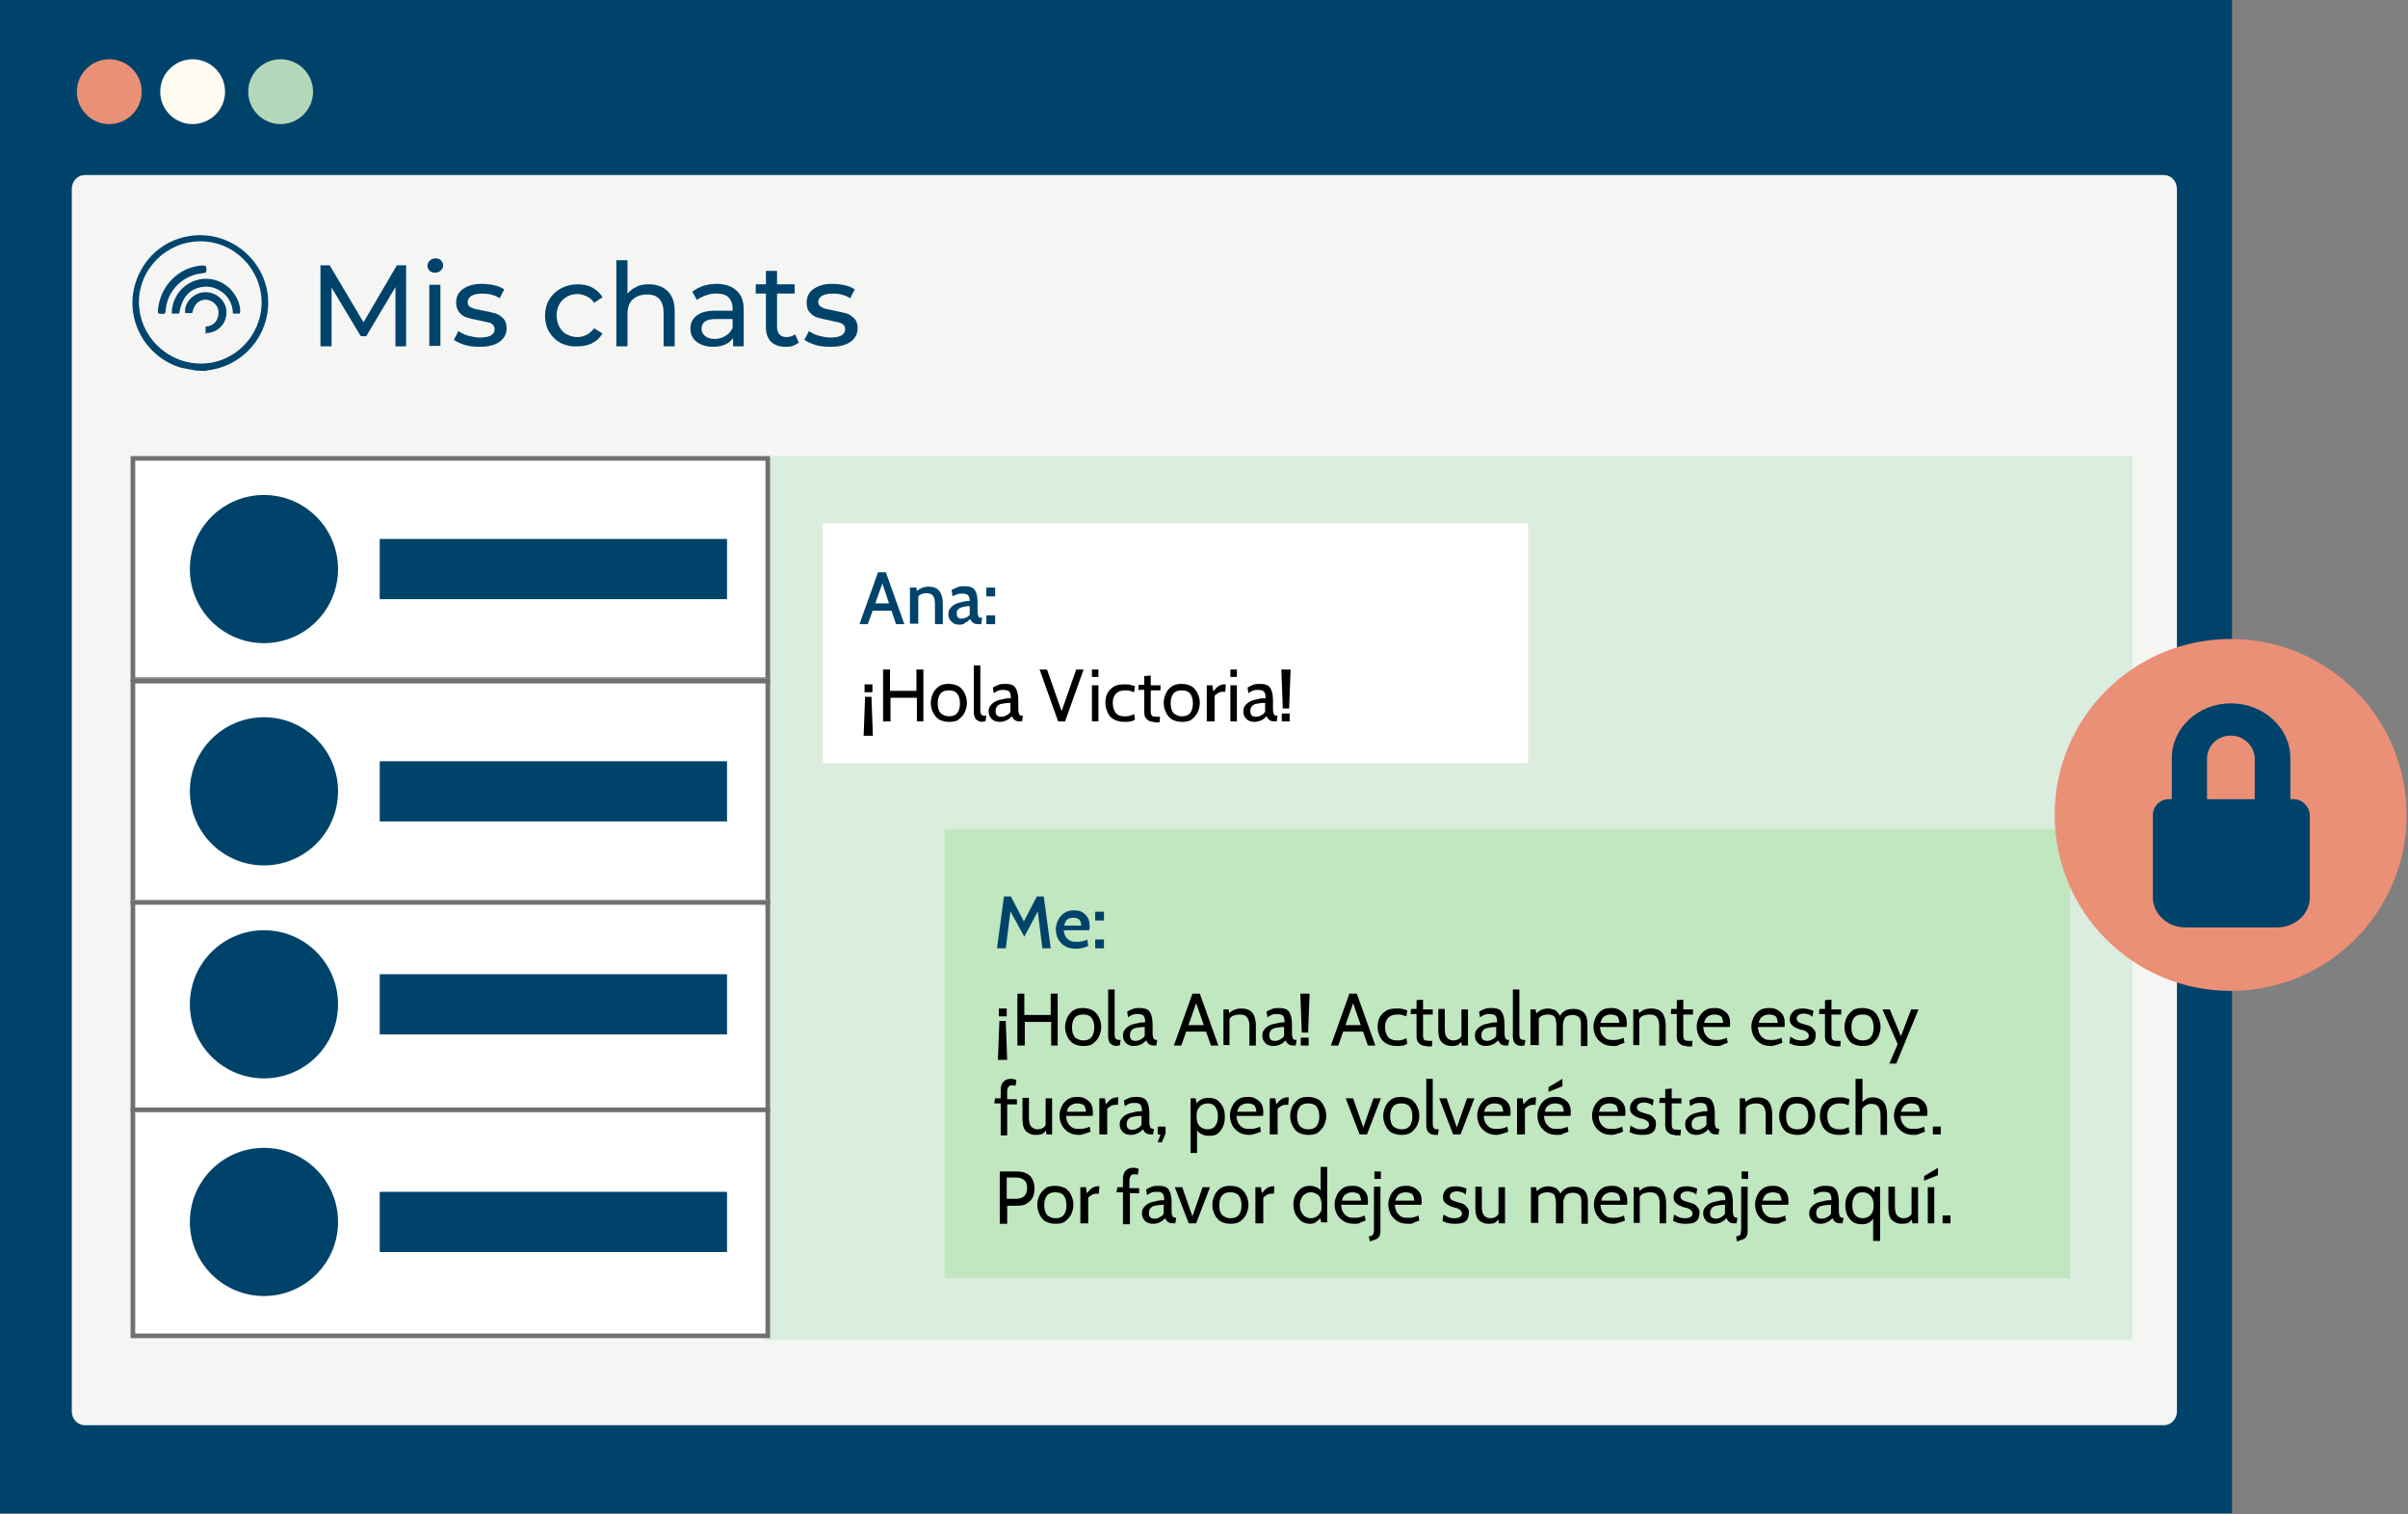 <?xml version="1.0" encoding="utf-8"?>
<!-- Generator: Adobe Illustrator 24.0.3, SVG Export Plug-In . SVG Version: 6.00 Build 0)  -->
<svg version="1.1" xmlns="http://www.w3.org/2000/svg" xmlns:xlink="http://www.w3.org/1999/xlink" x="0px" y="0px"
	 viewBox="0 0 520 327" style="enable-background:new 0 0 520 327;" xml:space="preserve">
<rect x="0" y="0" width="520" height="327" fill="#808080" stroke="none"/>
<style type="text/css">
	.st0{fill:#00436A;}
	.st1{fill:#F5F6F4;}
	.st2{fill:#00456E;}
	.st3{fill:#EA9076;}
	.st4{fill:#FFFBF0;}
	.st5{fill:#B4D7B9;}
	.st6{fill:#8CC69C;}
	.st7{fill:#FFFFFF;}
	.st8{fill:none;stroke:#707070;}
	.st9{fill:none;}
	.st10{fill:#707070;}
	.st11{fill:#DBEDDE;}
	.st12{fill:none;stroke:#00436A;}
	.st13{enable-background:new    ;}
	.st14{fill:#100468;}
	.st15{opacity:0.54;fill:#00436A;enable-background:new    ;}
	.st16{fill:#DAEDDE;stroke:#DAEDDE;}
	.st17{fill:#C0E7C0;}
	.st18{fill:#DAE5CD;}
	.st19{fill:#00436A;stroke:#065D90;stroke-miterlimit:10;}
	.st20{fill:#FFFFFF;stroke:#00436A;stroke-miterlimit:10;}
	.st21{fill:#065D90;}
	.st22{fill:#B58A78;}
	.st23{fill:#6F5F5E;}
	.st24{fill:#BF9181;}
	.st25{fill:none;stroke:#394D4B;stroke-miterlimit:10;}
	.st26{fill:#BFE7BB;}
	.st27{fill:#2C4C2D;}
	.st28{fill:#7F4140;}
	.st29{fill:#683535;}
	.st30{opacity:0.556;fill:#E9CCC2;enable-background:new    ;}
	.st31{fill:none;stroke:#BE0707;stroke-width:3;}
	.st32{fill:#E50F0F;}
	.st33{fill:none;stroke:#00436A;stroke-width:2;}
	.st34{fill:none;stroke:#00436A;stroke-miterlimit:10;}
	.st35{clip-path:url(#SVGID_2_);}
	.st36{clip-path:url(#SVGID_4_);}
	.st37{fill:#E9BAAB;}
	.st38{fill:none;stroke:#000000;stroke-miterlimit:10;}
	.st39{fill:none;stroke:#000000;stroke-width:2;stroke-miterlimit:9.999;}
	.st40{fill:none;stroke:#000000;stroke-width:2;}
	.st41{fill:#82413D;}
	.st42{fill:#E9CCC2;}
	.st43{fill:#BCA7A5;}
	.st44{fill:#82413D;stroke:#683535;stroke-width:2;}
</style>
<g id="Layer_1">
	<g>
		<rect id="Rectangle_718_6_" y="-0.2" class="st0" width="482" height="327"/>
		<path id="Rectangle_7_4_" class="st1" d="M18.3,37.8h449c1.5,0,2.8,1.3,2.8,3v264c0,1.7-1.3,3-2.8,3h-449c-1.5,0-2.8-1.3-2.8-3
			v-264C15.5,39.1,16.8,37.8,18.3,37.8z"/>
		<circle id="Ellipse_294_6_" class="st3" cx="23.6" cy="19.8" r="7"/>
		<circle id="Ellipse_295_6_" class="st4" cx="41.6" cy="19.8" r="7"/>
		<circle id="Ellipse_296_6_" class="st5" cx="60.6" cy="19.8" r="7"/>
		<g class="st13">
			<path class="st0" d="M85.4,74.8l0-12.8l-6.3,10.6h-1.2l-6.3-10.5v12.7h-2.4V57.3h2l7.3,12.3l7.2-12.3h2l0,17.5H85.4z"/>
			<path class="st0" d="M92.8,58.5c-0.3-0.3-0.5-0.7-0.5-1.1s0.2-0.8,0.5-1.1c0.3-0.3,0.7-0.5,1.2-0.5s0.9,0.1,1.2,0.4
				s0.5,0.7,0.5,1.1c0,0.5-0.2,0.8-0.5,1.1c-0.3,0.3-0.7,0.5-1.2,0.5S93.1,58.8,92.8,58.5z M92.7,61.5h2.4v13.2h-2.4V61.5z"/>
			<path class="st0" d="M100.4,74.5c-1-0.3-1.8-0.7-2.4-1.1l1-1.9c0.6,0.4,1.3,0.8,2.1,1c0.8,0.2,1.7,0.4,2.5,0.4
				c2.1,0,3.2-0.6,3.2-1.8c0-0.4-0.1-0.7-0.4-1s-0.6-0.4-1.1-0.5c-0.4-0.1-1-0.2-1.8-0.4c-1.1-0.2-1.9-0.4-2.6-0.6s-1.3-0.6-1.7-1.1
				s-0.7-1.2-0.7-2.2c0-1.2,0.5-2.2,1.5-2.9c1-0.7,2.3-1.1,4-1.1c0.9,0,1.8,0.1,2.7,0.3c0.9,0.2,1.6,0.5,2.2,0.9l-1,1.9
				c-1.1-0.7-2.4-1-3.8-1c-1,0-1.8,0.2-2.3,0.5c-0.5,0.3-0.8,0.8-0.8,1.3c0,0.4,0.1,0.8,0.4,1c0.3,0.2,0.7,0.4,1.1,0.5
				c0.4,0.1,1.1,0.2,1.9,0.4c1.1,0.2,1.9,0.4,2.6,0.6c0.7,0.2,1.2,0.6,1.7,1.1s0.7,1.2,0.7,2.1c0,1.2-0.5,2.2-1.5,2.9
				c-1,0.7-2.4,1.1-4.2,1.1C102.4,74.9,101.4,74.8,100.4,74.5z"/>
			<path class="st0" d="M121.1,74.1c-1.1-0.6-1.9-1.4-2.5-2.4c-0.6-1-0.9-2.2-0.9-3.5s0.3-2.5,0.9-3.5c0.6-1,1.4-1.8,2.5-2.4
				c1.1-0.6,2.3-0.9,3.6-0.9c1.2,0,2.3,0.2,3.2,0.7c0.9,0.5,1.7,1.2,2.2,2.1l-1.8,1.2c-0.4-0.6-0.9-1.1-1.6-1.4s-1.3-0.5-2-0.5
				c-0.9,0-1.6,0.2-2.3,0.6c-0.7,0.4-1.2,0.9-1.6,1.6c-0.4,0.7-0.6,1.5-0.6,2.4c0,0.9,0.2,1.8,0.6,2.5c0.4,0.7,0.9,1.3,1.6,1.6
				c0.7,0.4,1.5,0.6,2.3,0.6c0.8,0,1.4-0.2,2-0.5s1.1-0.8,1.6-1.4l1.8,1.1c-0.5,0.9-1.2,1.6-2.2,2.1c-0.9,0.5-2,0.7-3.2,0.7
				C123.4,74.9,122.2,74.6,121.1,74.1z"/>
			<path class="st0" d="M144.2,62.9c1,1,1.5,2.4,1.5,4.3v7.6h-2.4v-7.3c0-1.3-0.3-2.2-0.9-2.9c-0.6-0.7-1.5-1-2.7-1
				c-1.3,0-2.3,0.4-3.1,1.1c-0.8,0.8-1.1,1.8-1.1,3.3v6.8h-2.4V56.2h2.4v7.2c0.5-0.6,1.2-1.1,2-1.5c0.8-0.4,1.7-0.5,2.7-0.5
				C141.8,61.4,143.2,61.9,144.2,62.9z"/>
			<path class="st0" d="M159.1,62.8c1,0.9,1.5,2.2,1.5,4v8h-2.3V73c-0.4,0.6-1,1.1-1.7,1.4c-0.7,0.3-1.6,0.5-2.6,0.5
				c-1.5,0-2.7-0.4-3.6-1.1c-0.9-0.7-1.3-1.7-1.3-2.8c0-1.2,0.4-2.1,1.3-2.8c0.8-0.7,2.2-1.1,4-1.1h3.8v-0.5c0-1-0.3-1.8-0.9-2.4
				c-0.6-0.6-1.5-0.8-2.6-0.8c-0.8,0-1.5,0.1-2.3,0.4c-0.8,0.3-1.4,0.6-1.9,1l-1-1.8c0.7-0.5,1.5-1,2.5-1.3c1-0.3,2-0.4,3-0.4
				C156.8,61.4,158.2,61.9,159.1,62.8z M156.7,72.5c0.7-0.4,1.2-1,1.5-1.7v-1.9h-3.7c-2,0-3,0.7-3,2.1c0,0.7,0.3,1.2,0.8,1.6
				c0.5,0.4,1.2,0.6,2.1,0.6S156.1,72.9,156.7,72.5z"/>
			<path class="st0" d="M172.5,74c-0.4,0.3-0.8,0.5-1.3,0.7c-0.5,0.2-1.1,0.2-1.6,0.2c-1.3,0-2.4-0.4-3.1-1.1s-1.1-1.7-1.1-3.1v-7.3
				h-2.2v-2h2.2v-2.9h2.4v2.9h3.8v2h-3.8v7.2c0,0.7,0.2,1.3,0.5,1.6c0.4,0.4,0.9,0.6,1.5,0.6c0.7,0,1.4-0.2,1.9-0.6L172.5,74z"/>
			<path class="st0" d="M176.1,74.5c-1-0.3-1.8-0.7-2.4-1.1l1-1.9c0.6,0.4,1.3,0.8,2.1,1s1.7,0.4,2.5,0.4c2.1,0,3.2-0.6,3.2-1.8
				c0-0.4-0.1-0.7-0.4-1c-0.3-0.2-0.6-0.4-1.1-0.5s-1-0.2-1.8-0.4c-1.1-0.2-1.9-0.4-2.6-0.6c-0.7-0.2-1.3-0.6-1.7-1.1
				c-0.5-0.5-0.7-1.2-0.7-2.2c0-1.2,0.5-2.2,1.5-2.9c1-0.7,2.3-1.1,4-1.1c0.9,0,1.8,0.1,2.7,0.3c0.9,0.2,1.6,0.5,2.2,0.9l-1,1.9
				c-1.1-0.7-2.4-1-3.8-1c-1,0-1.8,0.2-2.3,0.5c-0.5,0.3-0.8,0.8-0.8,1.3c0,0.4,0.2,0.8,0.5,1s0.7,0.4,1.1,0.5s1.1,0.2,1.9,0.4
				c1.1,0.2,1.9,0.4,2.6,0.6c0.7,0.2,1.2,0.6,1.7,1.1c0.5,0.5,0.7,1.2,0.7,2.1c0,1.2-0.5,2.2-1.5,2.9c-1,0.7-2.4,1.1-4.2,1.1
				C178.1,74.9,177.1,74.8,176.1,74.5z"/>
		</g>
		<g id="Rectangle_860_5_" transform="translate(806.181 1540.5) rotate(90)">
			
				<rect x="-1493.5" y="398.2" transform="matrix(2.535182e-06 1 -1 2.535182e-06 -853.345 1839.651)" class="st16" width="294.1" height="190"/>
		</g>
		<g id="Group_197_3_" transform="translate(213.096 1423.62)">
			<path id="Path_307_6_" class="st2" d="M-170.8-1343.6c-1.1-0.2-2.2-0.4-3.2-0.6c-7.7-2.3-12.2-10.4-9.9-18.1
				c1.6-5.4,6-9.4,11.5-10.3c7.9-1.4,15.5,3.9,17,11.8c1.4,7.9-3.9,15.5-11.8,17c-0.2,0-0.4,0.1-0.6,0.1c-0.3,0-0.7,0.1-1,0.2
				L-170.8-1343.6z M-156.6-1358.2c0-7.3-5.9-13.3-13.2-13.3c-7.3,0-13.3,5.9-13.3,13.2c0.1,7.3,6.1,13.2,13.4,13.2
				C-162.5-1345.1-156.7-1351-156.6-1358.2z"/>
			<path id="Path_314_6_" class="st2" d="M-161.3-1355.9h-1.5c0-2.1-1.1-4-2.9-5c-1-0.6-2.2-0.9-3.3-0.8c-3.1,0.3-4.8,2.2-5.4,5.8
				c-0.1,0-0.2,0-0.4,0c-0.4,0-0.8,0-1.2,0c0-2.7,1.4-5.2,3.7-6.5c2.5-1.5,5.7-1.3,8,0.4C-162.2-1360.5-160.9-1357.7-161.3-1355.9z"
				/>
			<path id="Path_315_6_" class="st2" d="M-168.7-1351.5v-1.6c1,0,1.9-0.5,2.4-1.4c0.3-0.5,0.4-1.1,0.4-1.8
				c-0.1-1.4-1.3-2.5-2.7-2.6c-1.6,0-2.6,1-3,2.9h-1.5c-0.3-2.1,1.6-4.3,4-4.5c2.5-0.2,4.7,1.6,4.9,4c0,0.1,0,0.2,0,0.3
				c0.1,2.4-1.9,4.5-4.3,4.5C-168.5-1351.5-168.6-1351.5-168.7-1351.5z"/>
			<path id="Path_316_6_" class="st2" d="M-169.3-1366.3c0.3,0.1,0.7,0.1,0.7,0.2c0.1,0.4,0.1,0.9,0,1.3c0,0.1-0.5,0.1-0.8,0.2
				c-4.2,0.4-7.5,3.7-7.9,7.8c0,0.3-0.1,0.8-0.2,0.9c-0.4,0.1-0.8,0.1-1.3,0c-0.1,0-0.2-0.3-0.2-0.5
				C-178.7-1361.7-174.6-1366-169.3-1366.3z"/>
		</g>
		<g id="Rectangle_752_8_" transform="translate(344 1570)">
			<rect x="-166.3" y="-1457" class="st7" width="152.3" height="51.8"/>
		</g>
		<g id="Rectangle_752_7_" transform="translate(344 1570)">
			<rect x="-140" y="-1391" class="st17" width="243" height="97"/>
		</g>
		<g class="st13">
			<path class="st0" d="M190.3,125.3h0.5l-3.4,9.5h-1.8l4-11.2h1.7l4,11.2h-1.8L190.3,125.3z M192.9,131.9h-4.8v-1.6h4.8V131.9z"/>
			<path class="st0" d="M196.5,134.8v-7.9h1.4l0.2,1.5l-0.5-0.4c0.4-0.4,0.9-0.8,1.4-1c0.5-0.2,1-0.3,1.5-0.3c1.1,0,1.9,0.3,2.4,1
				c0.5,0.7,0.7,1.6,0.7,2.7v4.4h-1.7v-4.3c0-0.8-0.1-1.4-0.4-1.8c-0.3-0.4-0.8-0.6-1.4-0.6c-0.5,0-0.9,0.1-1.3,0.3
				c-0.4,0.2-0.6,0.6-0.8,1l0.3-0.9v6.2H196.5z"/>
			<path class="st0" d="M207.1,134.9c-0.5,0-0.9-0.1-1.2-0.3s-0.6-0.5-0.8-0.8c-0.2-0.3-0.3-0.8-0.3-1.2c0-0.4,0.1-0.8,0.3-1.1
				c0.2-0.3,0.5-0.6,0.8-0.8c0.3-0.2,0.7-0.4,1.1-0.5c0.4-0.1,0.8-0.2,1.2-0.3c0.4-0.1,0.8-0.1,1.2-0.1c0-0.6-0.1-1-0.4-1.3
				c-0.3-0.2-0.7-0.3-1.2-0.3c-0.3,0-0.6,0-1,0.1c-0.3,0.1-0.7,0.3-1.1,0.5l-0.2-1.4c0.4-0.2,0.8-0.4,1.3-0.6s1-0.2,1.5-0.2
				c0.6,0,1.2,0.1,1.6,0.3c0.4,0.2,0.7,0.6,0.9,1.1c0.2,0.5,0.3,1.2,0.3,2.1v1.8c0,0.4,0,0.7,0.1,0.9s0.1,0.4,0.2,0.5
				s0.3,0.1,0.5,0.1h0.2l-0.2,1.4h-0.4c-0.4,0-0.7,0-1-0.1c-0.2-0.1-0.4-0.2-0.6-0.4c-0.1-0.2-0.3-0.3-0.4-0.6
				c-0.3,0.3-0.6,0.6-1.1,0.8C208.1,134.9,207.6,134.9,207.1,134.9z M207.7,133.6c0.3,0,0.6-0.1,0.9-0.2c0.3-0.1,0.6-0.4,0.8-0.6
				v-1.9c-0.6,0-1.1,0.1-1.5,0.2c-0.4,0.1-0.8,0.3-1,0.5s-0.3,0.5-0.3,0.9c0,0.4,0.1,0.7,0.3,0.8C207,133.6,207.3,133.6,207.7,133.6
				z"/>
			<path class="st0" d="M213,128.8v-1.9h1.9v1.9H213z M213,134.8v-1.9h1.9v1.9H213z"/>
		</g>
		<g class="st13">
			<path d="M188.2,150.5v0.4l0.3,8h-2l0.3-8v-0.4H188.2z M188.4,147.8v1.7h-1.7v-1.7H188.4z"/>
			<path d="M190.7,155.8v-11.2h1.5v4.6h5.7v-4.6h1.5v11.2H198v-5.1h-5.7v5.1H190.7z"/>
			<path d="M204.9,155.9c-0.8,0-1.5-0.2-2.1-0.5c-0.6-0.4-1-0.9-1.3-1.5c-0.3-0.6-0.5-1.3-0.5-2.1c0-0.8,0.2-1.4,0.5-2.1
				c0.3-0.6,0.7-1.1,1.3-1.5c0.6-0.4,1.3-0.5,2.1-0.5c0.8,0,1.5,0.2,2.1,0.5c0.6,0.4,1,0.9,1.3,1.5c0.3,0.6,0.5,1.3,0.5,2.1
				c0,0.8-0.2,1.4-0.5,2.1c-0.3,0.6-0.8,1.1-1.3,1.5C206.5,155.8,205.8,155.9,204.9,155.9z M204.9,154.7c0.8,0,1.4-0.2,1.8-0.7
				c0.4-0.5,0.6-1.2,0.6-2.1s-0.2-1.6-0.6-2.1c-0.4-0.5-1-0.7-1.8-0.7c-0.8,0-1.4,0.2-1.8,0.7c-0.4,0.5-0.6,1.2-0.6,2.1
				s0.2,1.6,0.6,2.1C203.6,154.4,204.2,154.7,204.9,154.7z"/>
			<path d="M212.3,155.9c-0.5,0-0.9-0.1-1.2-0.3c-0.3-0.2-0.5-0.4-0.6-0.7s-0.2-0.6-0.2-0.9v-10.3h1.4v9.4c0,0.4,0,0.8,0.1,1
				c0.1,0.2,0.2,0.4,0.4,0.4c0.2,0.1,0.5,0.1,0.8,0.1l-0.2,1.2H212.3z"/>
			<path d="M215.9,155.9c-0.5,0-0.9-0.1-1.3-0.3c-0.4-0.2-0.6-0.5-0.8-0.8c-0.2-0.3-0.3-0.7-0.3-1.2c0-0.4,0.1-0.8,0.3-1.1
				c0.2-0.3,0.5-0.6,0.8-0.8s0.7-0.4,1.1-0.5c0.4-0.1,0.8-0.2,1.3-0.3c0.4-0.1,0.9-0.1,1.3-0.1c0-0.7-0.1-1.2-0.4-1.5
				c-0.3-0.2-0.7-0.3-1.3-0.3c-0.3,0-0.6,0-0.9,0.1s-0.7,0.3-1.1,0.6l-0.2-1.2c0.3-0.2,0.7-0.4,1.2-0.6c0.5-0.2,1-0.2,1.5-0.2
				c0.7,0,1.2,0.1,1.6,0.3c0.4,0.2,0.7,0.6,0.9,1.2c0.2,0.5,0.3,1.3,0.3,2.2v1.6c0,0.4,0,0.7,0.1,0.9c0,0.2,0.1,0.4,0.2,0.5
				c0.1,0.1,0.3,0.2,0.6,0.2h0.1l-0.2,1.2h-0.1c-0.5,0-0.8,0-1.1-0.1c-0.3-0.1-0.4-0.2-0.6-0.4c-0.1-0.2-0.3-0.4-0.4-0.6
				c-0.3,0.3-0.6,0.6-1,0.8C216.9,155.8,216.4,155.9,215.9,155.9z M216.2,154.8c0.4,0,0.8-0.1,1.1-0.3c0.4-0.2,0.7-0.4,0.9-0.8v-1.9
				c-0.8,0-1.4,0.1-1.9,0.2c-0.5,0.1-0.8,0.3-1,0.6c-0.2,0.2-0.3,0.6-0.3,1c0,0.4,0.1,0.7,0.3,0.9
				C215.5,154.7,215.8,154.8,216.2,154.8z"/>
			<path d="M228.5,155.8l-4-11.2h1.6l3.4,9.7H229l3.4-9.7h1.6l-4,11.2H228.5z"/>
			<path d="M235.8,146.2v-1.6h1.4v1.6H235.8z M235.8,155.8v-7.8h1.4v7.8H235.8z"/>
			<path d="M242.8,155.9c-0.9,0-1.6-0.2-2.2-0.5s-1.1-0.8-1.4-1.5s-0.5-1.3-0.5-2c0-0.8,0.1-1.5,0.4-2.1c0.3-0.6,0.8-1.1,1.4-1.5
				c0.6-0.4,1.4-0.5,2.4-0.5c0.4,0,0.8,0,1.2,0.1s0.7,0.2,1,0.3l-0.2,1.3c-0.3-0.1-0.6-0.2-0.9-0.3c-0.3-0.1-0.7-0.1-1-0.1
				c-0.9,0-1.5,0.2-2,0.7c-0.5,0.5-0.7,1.2-0.7,2c0,0.9,0.2,1.5,0.6,2.1s1.1,0.8,2,0.8c0.4,0,0.7,0,1-0.1c0.3-0.1,0.7-0.2,1-0.4
				l0.2,1.2c-0.2,0.1-0.5,0.3-0.9,0.4C243.7,155.9,243.3,155.9,242.8,155.9z"/>
			<path d="M249.2,155.9c-0.5,0-0.9-0.1-1.2-0.3c-0.3-0.2-0.5-0.4-0.7-0.7c-0.1-0.3-0.2-0.6-0.2-0.9v-5h-1.3l0.1-1.1h1.2V146
				l1.4-0.1v2.1h2.1v1.1h-2.1v4.1c0,0.5,0,0.9,0.1,1.1c0.1,0.2,0.2,0.4,0.4,0.4c0.2,0.1,0.6,0.1,1.1,0.1h0.4l-0.1,1.2H249.2z"/>
			<path d="M255.2,155.9c-0.8,0-1.5-0.2-2.1-0.5c-0.6-0.4-1-0.9-1.3-1.5c-0.3-0.6-0.5-1.3-0.5-2.1c0-0.8,0.2-1.4,0.5-2.1
				c0.3-0.6,0.7-1.1,1.3-1.5c0.6-0.4,1.3-0.5,2.1-0.5c0.8,0,1.5,0.2,2.1,0.5c0.6,0.4,1,0.9,1.3,1.5c0.3,0.6,0.5,1.3,0.5,2.1
				c0,0.8-0.2,1.4-0.5,2.1c-0.3,0.6-0.8,1.1-1.3,1.5C256.8,155.8,256.1,155.9,255.2,155.9z M255.2,154.7c0.8,0,1.4-0.2,1.8-0.7
				c0.4-0.5,0.6-1.2,0.6-2.1s-0.2-1.6-0.6-2.1c-0.4-0.5-1-0.7-1.8-0.7c-0.8,0-1.4,0.2-1.8,0.7c-0.4,0.5-0.6,1.2-0.6,2.1
				s0.2,1.6,0.6,2.1C253.9,154.4,254.5,154.7,255.2,154.7z"/>
			<path d="M260.6,155.8v-7.8h1.2l0.2,1.3c0.4-0.5,0.8-0.9,1.1-1.1s0.8-0.4,1.2-0.4c0.1,0,0.3,0,0.4,0l-0.1,1.6c-0.1,0-0.1,0-0.2,0
				c-0.1,0-0.2,0-0.3,0c-0.4,0-0.8,0.1-1.1,0.3c-0.3,0.2-0.6,0.4-0.7,0.6v5.5H260.6z"/>
			<path d="M265.7,146.2v-1.6h1.4v1.6H265.7z M265.7,155.8v-7.8h1.4v7.8H265.7z"/>
			<path d="M270.9,155.9c-0.5,0-0.9-0.1-1.3-0.3c-0.4-0.2-0.6-0.5-0.8-0.8c-0.2-0.3-0.3-0.7-0.3-1.2c0-0.4,0.1-0.8,0.3-1.1
				c0.2-0.3,0.5-0.6,0.8-0.8s0.7-0.4,1.1-0.5c0.4-0.1,0.8-0.2,1.3-0.3c0.4-0.1,0.9-0.1,1.3-0.1c0-0.7-0.1-1.2-0.4-1.5
				c-0.3-0.2-0.7-0.3-1.3-0.3c-0.3,0-0.6,0-0.9,0.1s-0.7,0.3-1.1,0.6l-0.2-1.2c0.3-0.2,0.7-0.4,1.2-0.6c0.5-0.2,1-0.2,1.5-0.2
				c0.7,0,1.2,0.1,1.6,0.3c0.4,0.2,0.7,0.6,0.9,1.2c0.2,0.5,0.3,1.3,0.3,2.2v1.6c0,0.4,0,0.7,0.1,0.9c0,0.2,0.1,0.4,0.2,0.5
				c0.1,0.1,0.3,0.2,0.6,0.2h0.1l-0.2,1.2h-0.1c-0.5,0-0.8,0-1.1-0.1c-0.3-0.1-0.4-0.2-0.6-0.4c-0.1-0.2-0.3-0.4-0.4-0.6
				c-0.3,0.3-0.6,0.6-1,0.8C271.8,155.8,271.4,155.9,270.9,155.9z M271.2,154.8c0.4,0,0.8-0.1,1.1-0.3c0.4-0.2,0.7-0.4,0.9-0.8v-1.9
				c-0.8,0-1.4,0.1-1.9,0.2c-0.5,0.1-0.8,0.3-1,0.6c-0.2,0.2-0.3,0.6-0.3,1c0,0.4,0.1,0.7,0.3,0.9
				C270.5,154.7,270.8,154.8,271.2,154.8z"/>
			<path d="M277,153v-0.4l-0.3-8h2l-0.3,8v0.4H277z M276.8,155.8v-1.7h1.7v1.7H276.8z"/>
		</g>
		<g class="st13">
			<path class="st0" d="M215.3,204.8l1.5-11.2h1.5l2.8,5.4l2.8-5.4h1.5l1.5,11.2h-1.8l-1.1-8.8l0.5,0.1l-3.3,6.2l-3.4-6.2l0.5-0.1
				l-1.1,8.8H215.3z"/>
			<path class="st0" d="M232.3,204.9c-0.9,0-1.7-0.2-2.4-0.6c-0.6-0.4-1.1-0.9-1.4-1.5c-0.3-0.6-0.5-1.3-0.5-2.1
				c0-0.7,0.2-1.4,0.5-2c0.3-0.6,0.7-1.1,1.3-1.5c0.6-0.4,1.3-0.6,2.1-0.6c0.7,0,1.3,0.1,1.8,0.4c0.5,0.3,0.9,0.7,1.2,1.2
				c0.3,0.5,0.4,1.1,0.4,1.8c0,0.1,0,0.3,0,0.4s0,0.3-0.1,0.5h-5.5c0.1,0.6,0.2,1.1,0.5,1.5s0.6,0.6,1,0.8c0.4,0.2,0.8,0.2,1.3,0.2
				c0.4,0,0.8,0,1.2-0.1c0.4-0.1,0.8-0.2,1.1-0.4l0.2,1.4c-0.3,0.1-0.7,0.3-1.1,0.4S232.9,204.9,232.3,204.9z M229.8,199.9h3.7
				c0-0.3-0.1-0.6-0.2-0.9c-0.1-0.3-0.3-0.5-0.6-0.6c-0.3-0.2-0.6-0.2-1-0.2c-0.6,0-1,0.2-1.4,0.5
				C230.2,198.9,229.9,199.4,229.8,199.9z"/>
			<path class="st0" d="M236.5,198.8v-1.9h1.9v1.9H236.5z M236.5,204.8v-1.9h1.9v1.9H236.5z"/>
		</g>
		<g class="st13">
			<path d="M217.2,220.5v0.4l0.3,8h-2l0.3-8v-0.4H217.2z M217.4,217.8v1.7h-1.7v-1.7H217.4z"/>
			<path d="M219.7,225.8v-11.2h1.5v4.6h5.7v-4.6h1.5v11.2H227v-5.1h-5.7v5.1H219.7z"/>
			<path d="M233.9,225.9c-0.8,0-1.5-0.2-2.1-0.5c-0.6-0.4-1-0.9-1.3-1.5c-0.3-0.6-0.5-1.3-0.5-2.1c0-0.8,0.2-1.4,0.5-2.1
				c0.3-0.6,0.7-1.1,1.3-1.5c0.6-0.4,1.3-0.5,2.1-0.5c0.8,0,1.5,0.2,2.1,0.5c0.6,0.4,1,0.9,1.3,1.5c0.3,0.6,0.5,1.3,0.5,2.1
				c0,0.8-0.2,1.4-0.5,2.1c-0.3,0.6-0.8,1.1-1.3,1.5C235.5,225.8,234.8,225.9,233.9,225.9z M233.9,224.7c0.8,0,1.4-0.2,1.8-0.7
				c0.4-0.5,0.6-1.2,0.6-2.1s-0.2-1.6-0.6-2.1c-0.4-0.5-1-0.7-1.8-0.7c-0.8,0-1.4,0.2-1.8,0.7c-0.4,0.5-0.6,1.2-0.6,2.1
				s0.2,1.6,0.6,2.1C232.6,224.4,233.2,224.7,233.9,224.7z"/>
			<path d="M241.3,225.9c-0.5,0-0.9-0.1-1.2-0.3c-0.3-0.2-0.5-0.4-0.6-0.7s-0.2-0.6-0.2-0.9v-10.3h1.4v9.4c0,0.4,0,0.8,0.1,1
				c0.1,0.2,0.2,0.4,0.4,0.4c0.2,0.1,0.5,0.1,0.8,0.1l-0.2,1.2H241.3z"/>
			<path d="M244.9,225.9c-0.5,0-0.9-0.1-1.3-0.3c-0.4-0.2-0.6-0.5-0.8-0.8c-0.2-0.3-0.3-0.7-0.3-1.2c0-0.4,0.1-0.8,0.3-1.1
				c0.2-0.3,0.5-0.6,0.8-0.8s0.7-0.4,1.1-0.5c0.4-0.1,0.8-0.2,1.3-0.3c0.4-0.1,0.9-0.1,1.3-0.1c0-0.7-0.1-1.2-0.4-1.5
				c-0.3-0.2-0.7-0.3-1.3-0.3c-0.3,0-0.6,0-0.9,0.1s-0.7,0.3-1.1,0.6l-0.2-1.2c0.3-0.2,0.7-0.4,1.2-0.6c0.5-0.2,1-0.2,1.5-0.2
				c0.7,0,1.2,0.1,1.6,0.3c0.4,0.2,0.7,0.6,0.9,1.2c0.2,0.5,0.3,1.3,0.3,2.2v1.6c0,0.4,0,0.7,0.1,0.9c0,0.2,0.1,0.4,0.2,0.5
				c0.1,0.1,0.3,0.2,0.6,0.2h0.1l-0.2,1.2h-0.1c-0.5,0-0.8,0-1.1-0.1c-0.3-0.1-0.4-0.2-0.6-0.4c-0.1-0.2-0.3-0.4-0.4-0.6
				c-0.3,0.3-0.6,0.6-1,0.8C245.9,225.8,245.4,225.9,244.9,225.9z M245.2,224.8c0.4,0,0.8-0.1,1.1-0.3c0.4-0.2,0.7-0.4,0.9-0.8v-1.9
				c-0.8,0-1.4,0.1-1.9,0.2c-0.5,0.1-0.8,0.3-1,0.6c-0.2,0.2-0.3,0.6-0.3,1c0,0.4,0.1,0.7,0.3,0.9
				C244.5,224.7,244.8,224.8,245.2,224.8z"/>
			<path d="M258.1,216.1h0.4l-3.4,9.7h-1.6l4-11.2h1.6l4,11.2h-1.6L258.1,216.1z M260.7,222.8h-4.8v-1.4h4.8V222.8z"/>
			<path d="M264.2,225.8v-7.8h1.1l0.3,1.5l-0.6-0.2c0.5-0.6,1-1,1.5-1.2c0.5-0.2,1-0.3,1.5-0.3c1.1,0,2,0.3,2.5,1
				c0.5,0.7,0.7,1.6,0.7,2.7v4.3h-1.4v-4.3c0-0.8-0.2-1.4-0.5-1.8c-0.3-0.4-0.8-0.6-1.6-0.6c-0.5,0-1,0.1-1.5,0.3
				c-0.4,0.2-0.7,0.6-0.9,1.1l0.2-0.9v6.1H264.2z"/>
			<path d="M275,225.9c-0.5,0-0.9-0.1-1.3-0.3s-0.6-0.5-0.8-0.8c-0.2-0.3-0.3-0.7-0.3-1.2c0-0.4,0.1-0.8,0.3-1.1
				c0.2-0.3,0.5-0.6,0.8-0.8s0.7-0.4,1.1-0.5s0.8-0.2,1.3-0.3c0.4-0.1,0.9-0.1,1.3-0.1c0-0.7-0.1-1.2-0.4-1.5
				c-0.3-0.2-0.7-0.3-1.3-0.3c-0.3,0-0.6,0-0.9,0.1c-0.3,0.1-0.7,0.3-1.1,0.6l-0.2-1.2c0.3-0.2,0.7-0.4,1.2-0.6
				c0.5-0.2,1-0.2,1.5-0.2c0.7,0,1.2,0.1,1.6,0.3c0.4,0.2,0.7,0.6,0.9,1.2c0.2,0.5,0.3,1.3,0.3,2.2v1.6c0,0.4,0,0.7,0.1,0.9
				c0,0.2,0.1,0.4,0.2,0.5c0.1,0.1,0.3,0.2,0.6,0.2h0.1l-0.2,1.2h-0.1c-0.5,0-0.8,0-1.1-0.1c-0.3-0.1-0.4-0.2-0.6-0.4
				s-0.3-0.4-0.4-0.6c-0.3,0.3-0.6,0.6-1,0.8C276,225.8,275.5,225.9,275,225.9z M275.3,224.8c0.4,0,0.8-0.1,1.1-0.3
				c0.4-0.2,0.7-0.4,0.9-0.8v-1.9c-0.8,0-1.4,0.1-1.9,0.2c-0.5,0.1-0.8,0.3-1,0.6c-0.2,0.2-0.3,0.6-0.3,1c0,0.4,0.1,0.7,0.3,0.9
				C274.6,224.7,274.9,224.8,275.3,224.8z"/>
			<path d="M281.1,223v-0.4l-0.3-8h2l-0.3,8v0.4H281.1z M280.9,225.8v-1.7h1.7v1.7H280.9z"/>
			<path d="M292,216.1h0.4l-3.4,9.7h-1.6l4-11.2h1.6l4,11.2h-1.6L292,216.1z M294.7,222.8h-4.8v-1.4h4.8V222.8z"/>
			<path d="M301.6,225.9c-0.9,0-1.6-0.2-2.2-0.5c-0.6-0.4-1.1-0.8-1.4-1.5s-0.5-1.3-0.5-2c0-0.8,0.1-1.5,0.4-2.1
				c0.3-0.6,0.8-1.1,1.4-1.5c0.6-0.4,1.4-0.5,2.4-0.5c0.4,0,0.8,0,1.2,0.1s0.7,0.2,1,0.3l-0.2,1.3c-0.3-0.1-0.6-0.2-0.9-0.3
				c-0.3-0.1-0.7-0.1-1-0.1c-0.9,0-1.5,0.2-2,0.7c-0.5,0.5-0.7,1.2-0.7,2c0,0.9,0.2,1.5,0.6,2.1c0.4,0.5,1.1,0.8,2,0.8
				c0.4,0,0.7,0,1-0.1c0.3-0.1,0.7-0.2,1-0.4l0.2,1.2c-0.2,0.1-0.5,0.3-0.9,0.4C302.5,225.9,302.1,225.9,301.6,225.9z"/>
			<path d="M308,225.9c-0.5,0-0.9-0.1-1.2-0.3c-0.3-0.2-0.5-0.4-0.7-0.7c-0.1-0.3-0.2-0.6-0.2-0.9v-5h-1.3l0.1-1.1h1.2V216l1.4-0.1
				v2.1h2.1v1.1h-2.1v4.1c0,0.5,0,0.9,0.1,1.1c0.1,0.2,0.2,0.4,0.4,0.4s0.6,0.1,1.1,0.1h0.4l-0.1,1.2H308z"/>
			<path d="M313.5,225.9c-0.6,0-1.1-0.1-1.6-0.4s-0.8-0.6-1-1.1s-0.3-1.2-0.3-1.9v-4.6h1.4v4.2c0,0.8,0.1,1.5,0.4,1.9
				c0.3,0.4,0.8,0.7,1.4,0.7c0.4,0,0.9-0.1,1.2-0.3c0.4-0.2,0.6-0.6,0.8-1l-0.2,0.8v-6.2h1.4v7.8h-1.3l-0.3-1.5l0.4,0.3
				c-0.3,0.5-0.6,0.8-1,1.1C314.6,225.8,314.1,225.9,313.5,225.9z"/>
			<path d="M320.9,225.9c-0.5,0-0.9-0.1-1.3-0.3c-0.4-0.2-0.6-0.5-0.8-0.8c-0.2-0.3-0.3-0.7-0.3-1.2c0-0.4,0.1-0.8,0.3-1.1
				c0.2-0.3,0.5-0.6,0.8-0.8s0.7-0.4,1.1-0.5c0.4-0.1,0.8-0.2,1.3-0.3c0.4-0.1,0.9-0.1,1.3-0.1c0-0.7-0.1-1.2-0.4-1.5
				c-0.3-0.2-0.7-0.3-1.3-0.3c-0.3,0-0.6,0-0.9,0.1s-0.7,0.3-1.1,0.6l-0.2-1.2c0.3-0.2,0.7-0.4,1.2-0.6c0.5-0.2,1-0.2,1.5-0.2
				c0.7,0,1.2,0.1,1.6,0.3c0.4,0.2,0.7,0.6,0.9,1.2c0.2,0.5,0.3,1.3,0.3,2.2v1.6c0,0.4,0,0.7,0.1,0.9c0,0.2,0.1,0.4,0.2,0.5
				c0.1,0.1,0.3,0.2,0.6,0.2h0.1l-0.2,1.2h-0.1c-0.5,0-0.8,0-1.1-0.1c-0.3-0.1-0.4-0.2-0.6-0.4c-0.1-0.2-0.3-0.4-0.4-0.6
				c-0.3,0.3-0.6,0.6-1,0.8C321.8,225.8,321.4,225.9,320.9,225.9z M321.1,224.8c0.4,0,0.8-0.1,1.1-0.3c0.4-0.2,0.7-0.4,0.9-0.8v-1.9
				c-0.8,0-1.4,0.1-1.9,0.2c-0.5,0.1-0.8,0.3-1,0.6c-0.2,0.2-0.3,0.6-0.3,1c0,0.4,0.1,0.7,0.3,0.9
				C320.5,224.7,320.8,224.8,321.1,224.8z"/>
			<path d="M328.7,225.9c-0.5,0-0.9-0.1-1.2-0.3c-0.3-0.2-0.5-0.4-0.6-0.7c-0.1-0.3-0.2-0.6-0.2-0.9v-10.3h1.4v9.4
				c0,0.4,0,0.8,0.1,1c0.1,0.2,0.2,0.4,0.4,0.4c0.2,0.1,0.5,0.1,0.8,0.1l-0.2,1.2H328.7z"/>
			<path d="M330.5,225.8v-7.8h1.1l0.3,1.5l-0.5-0.3c0.5-0.5,1-0.9,1.4-1.1c0.5-0.2,1-0.3,1.5-0.3c0.4,0,0.8,0.1,1.1,0.2
				c0.4,0.1,0.7,0.3,1,0.7c0.3,0.3,0.5,0.7,0.7,1.3l-0.4-0.2c0.2-0.6,0.6-1.1,1.1-1.4c0.5-0.4,1.1-0.5,2-0.5c0.7,0,1.2,0.1,1.7,0.4
				c0.4,0.2,0.8,0.6,1,1.1c0.2,0.5,0.3,1.1,0.3,1.9v4.6h-1.4v-4.6c0-0.7-0.1-1.3-0.4-1.6s-0.8-0.5-1.4-0.5c-0.5,0-0.8,0.1-1.1,0.2
				s-0.5,0.3-0.6,0.5c-0.1,0.2-0.2,0.5-0.3,0.7c0,0.3-0.1,0.5-0.1,0.7v4.5h-1.4v-4.3c0-0.6-0.1-1.1-0.2-1.5s-0.4-0.6-0.6-0.7
				c-0.3-0.1-0.6-0.2-1-0.2c-0.5,0-1,0.1-1.4,0.3c-0.4,0.2-0.7,0.6-0.8,1.1l0.2-0.8v6H330.5z"/>
			<path d="M348.3,225.9c-0.9,0-1.7-0.2-2.3-0.6c-0.6-0.4-1.1-0.9-1.4-1.5c-0.3-0.6-0.5-1.3-0.5-2.1c0-0.7,0.2-1.4,0.5-2
				c0.3-0.6,0.7-1.1,1.3-1.5s1.3-0.5,2.1-0.5c0.7,0,1.2,0.1,1.7,0.4c0.5,0.3,0.9,0.6,1.2,1.1c0.3,0.5,0.4,1.1,0.4,1.8
				c0,0.1,0,0.2,0,0.4s0,0.3-0.1,0.4h-5.7c0.1,0.7,0.2,1.3,0.5,1.7s0.6,0.7,1,0.9c0.4,0.2,0.9,0.2,1.4,0.2c0.4,0,0.7,0,1.1-0.1
				c0.4-0.1,0.8-0.2,1.1-0.4l0.2,1.1c-0.3,0.1-0.7,0.3-1.1,0.4C349.4,225.9,348.9,225.9,348.3,225.9z M345.6,220.9h4.1
				c0-0.4-0.1-0.7-0.2-1c-0.1-0.3-0.3-0.5-0.6-0.6s-0.6-0.2-1.1-0.2c-0.6,0-1.1,0.2-1.5,0.5C346,219.9,345.8,220.3,345.6,220.9z"/>
			<path d="M352.7,225.8v-7.8h1.1l0.3,1.5l-0.6-0.2c0.5-0.6,1-1,1.5-1.2c0.5-0.2,1-0.3,1.5-0.3c1.1,0,2,0.3,2.5,1
				c0.5,0.7,0.7,1.6,0.7,2.7v4.3h-1.4v-4.3c0-0.8-0.2-1.4-0.5-1.8c-0.3-0.4-0.8-0.6-1.6-0.6c-0.5,0-1,0.1-1.5,0.3
				c-0.4,0.2-0.7,0.6-0.9,1.1l0.2-0.9v6.1H352.7z"/>
			<path d="M364.2,225.9c-0.5,0-0.9-0.1-1.2-0.3c-0.3-0.2-0.5-0.4-0.7-0.7c-0.1-0.3-0.2-0.6-0.2-0.9v-5h-1.3l0.1-1.1h1.2V216
				l1.4-0.1v2.1h2.1v1.1h-2.1v4.1c0,0.5,0,0.9,0.1,1.1c0.1,0.2,0.2,0.4,0.4,0.4c0.2,0.1,0.6,0.1,1.1,0.1h0.4l-0.1,1.2H364.2z"/>
			<path d="M370.6,225.9c-0.9,0-1.7-0.2-2.3-0.6c-0.6-0.4-1.1-0.9-1.4-1.5c-0.3-0.6-0.5-1.3-0.5-2.1c0-0.7,0.2-1.4,0.5-2
				c0.3-0.6,0.7-1.1,1.3-1.5s1.3-0.5,2.1-0.5c0.7,0,1.2,0.1,1.7,0.4c0.5,0.3,0.9,0.6,1.2,1.1c0.3,0.5,0.4,1.1,0.4,1.8
				c0,0.1,0,0.2,0,0.4s0,0.3-0.1,0.4h-5.7c0.1,0.7,0.2,1.3,0.5,1.7s0.6,0.7,1,0.9c0.4,0.2,0.9,0.2,1.4,0.2c0.4,0,0.7,0,1.1-0.1
				c0.4-0.1,0.8-0.2,1.1-0.4l0.2,1.1c-0.3,0.1-0.7,0.3-1.1,0.4C371.7,225.9,371.2,225.9,370.6,225.9z M368,220.9h4.1
				c0-0.4-0.1-0.7-0.2-1c-0.1-0.3-0.3-0.5-0.6-0.6s-0.6-0.2-1.1-0.2c-0.6,0-1.1,0.2-1.5,0.5C368.4,219.9,368.1,220.3,368,220.9z"/>
			<path d="M382.4,225.9c-0.9,0-1.7-0.2-2.3-0.6s-1.1-0.9-1.4-1.5c-0.3-0.6-0.5-1.3-0.5-2.1c0-0.7,0.2-1.4,0.5-2
				c0.3-0.6,0.7-1.1,1.3-1.5s1.3-0.5,2.1-0.5c0.7,0,1.2,0.1,1.7,0.4s0.9,0.6,1.2,1.1c0.3,0.5,0.4,1.1,0.4,1.8c0,0.1,0,0.2,0,0.4
				c0,0.1,0,0.3-0.1,0.4h-5.7c0.1,0.7,0.2,1.3,0.5,1.7s0.6,0.7,1,0.9c0.4,0.2,0.9,0.2,1.4,0.2c0.4,0,0.7,0,1.1-0.1
				c0.4-0.1,0.8-0.2,1.1-0.4l0.2,1.1c-0.3,0.1-0.7,0.3-1.1,0.4S383,225.9,382.4,225.9z M379.8,220.9h4.1c0-0.4-0.1-0.7-0.2-1
				c-0.1-0.3-0.3-0.5-0.6-0.6s-0.6-0.2-1.1-0.2c-0.6,0-1.1,0.2-1.5,0.5S379.9,220.3,379.8,220.9z"/>
			<path d="M389.1,225.9c-0.7,0-1.3-0.1-1.7-0.2c-0.5-0.2-0.8-0.3-1-0.4l0.2-1.4c0.2,0.1,0.5,0.3,0.9,0.5c0.4,0.2,0.9,0.3,1.5,0.3
				c0.5,0,0.9-0.1,1.2-0.3c0.3-0.2,0.4-0.4,0.4-0.7c0-0.3-0.1-0.5-0.3-0.7c-0.2-0.2-0.4-0.3-0.6-0.4c-0.2-0.1-0.5-0.2-0.7-0.2
				c-0.4-0.1-0.7-0.2-1.1-0.4c-0.4-0.1-0.7-0.4-1-0.7c-0.3-0.3-0.4-0.7-0.4-1.2c0-0.4,0.1-0.8,0.3-1.1s0.5-0.7,0.9-0.9
				c0.4-0.2,1-0.3,1.7-0.3c0.5,0,0.9,0.1,1.3,0.2s0.6,0.2,0.9,0.3l-0.2,1.3c-0.2-0.2-0.5-0.4-0.8-0.5c-0.3-0.1-0.7-0.2-1.1-0.2
				c-0.4,0-0.8,0.1-1.1,0.3s-0.4,0.4-0.4,0.8c0,0.4,0.2,0.6,0.5,0.8c0.3,0.2,0.8,0.3,1.4,0.5c0.2,0.1,0.4,0.1,0.7,0.2
				c0.3,0.1,0.5,0.2,0.7,0.4c0.2,0.2,0.4,0.4,0.6,0.7s0.2,0.6,0.2,1c0,0.3-0.1,0.7-0.2,1.1c-0.2,0.4-0.5,0.7-0.9,0.9
				C390.5,225.8,389.9,225.9,389.1,225.9z"/>
			<path d="M396.2,225.9c-0.5,0-0.9-0.1-1.2-0.3c-0.3-0.2-0.5-0.4-0.7-0.7c-0.1-0.3-0.2-0.6-0.2-0.9v-5h-1.3l0.1-1.1h1.2V216
				l1.4-0.1v2.1h2.1v1.1h-2.1v4.1c0,0.5,0,0.9,0.1,1.1c0.1,0.2,0.2,0.4,0.4,0.4c0.2,0.1,0.6,0.1,1.1,0.1h0.4l-0.1,1.2H396.2z"/>
			<path d="M402.2,225.9c-0.8,0-1.5-0.2-2.1-0.5s-1-0.9-1.3-1.5c-0.3-0.6-0.5-1.3-0.5-2.1c0-0.8,0.2-1.4,0.5-2.1
				c0.3-0.6,0.8-1.1,1.3-1.5s1.3-0.5,2.1-0.5c0.8,0,1.5,0.2,2.1,0.5s1,0.9,1.3,1.5c0.3,0.6,0.5,1.3,0.5,2.1c0,0.8-0.2,1.4-0.5,2.1
				c-0.3,0.6-0.8,1.1-1.3,1.5S403,225.9,402.2,225.9z M402.2,224.7c0.8,0,1.4-0.2,1.8-0.7c0.4-0.5,0.6-1.2,0.6-2.1s-0.2-1.6-0.6-2.1
				c-0.4-0.5-1-0.7-1.8-0.7c-0.8,0-1.4,0.2-1.8,0.7c-0.4,0.5-0.6,1.2-0.6,2.1s0.2,1.6,0.6,2.1C400.9,224.4,401.4,224.7,402.2,224.7z
				"/>
			<path d="M408,229.7l1.8-4.2l-3.3-7.5h1.6l2.4,5.8l2.2-5.8h1.6l-4.8,11.7H408z"/>
			<path d="M216.1,245v-6.7h-1.4l0.2-1.1h1.2v-1.9c0-0.7,0.2-1.3,0.6-1.7s0.9-0.6,1.6-0.6c0.3,0,0.5,0,0.7,0.1
				c0.2,0,0.4,0.1,0.5,0.2l-0.2,1.2c-0.1,0-0.3-0.1-0.4-0.1c-0.1,0-0.3,0-0.4,0c-0.3,0-0.6,0.1-0.7,0.3c-0.2,0.2-0.3,0.5-0.3,0.9
				v1.8h2.1v1.1h-2.1v6.7H216.1z"/>
			<path d="M223.7,245.1c-0.6,0-1.1-0.1-1.6-0.4s-0.8-0.6-1-1.1s-0.3-1.2-0.3-1.9v-4.6h1.4v4.2c0,0.8,0.1,1.5,0.4,1.9
				c0.3,0.4,0.8,0.7,1.4,0.7c0.4,0,0.9-0.1,1.2-0.3c0.4-0.2,0.6-0.6,0.8-1l-0.2,0.8v-6.2h1.4v7.8H226l-0.3-1.5l0.4,0.3
				c-0.3,0.5-0.6,0.8-1,1.1C224.8,245,224.3,245.1,223.7,245.1z"/>
			<path d="M233,245.1c-0.9,0-1.7-0.2-2.3-0.6s-1.1-0.9-1.4-1.5c-0.3-0.6-0.5-1.3-0.5-2.1c0-0.7,0.2-1.4,0.5-2
				c0.3-0.6,0.7-1.1,1.3-1.5s1.3-0.5,2.1-0.5c0.7,0,1.2,0.1,1.7,0.4s0.9,0.6,1.2,1.1c0.3,0.5,0.4,1.1,0.4,1.8c0,0.1,0,0.2,0,0.4
				c0,0.1,0,0.3-0.1,0.4h-5.7c0.1,0.7,0.2,1.3,0.5,1.7s0.6,0.7,1,0.9c0.4,0.2,0.9,0.2,1.4,0.2c0.4,0,0.7,0,1.1-0.1
				c0.4-0.1,0.8-0.2,1.1-0.4l0.2,1.1c-0.3,0.1-0.7,0.3-1.1,0.4S233.6,245.1,233,245.1z M230.4,240.1h4.1c0-0.4-0.1-0.7-0.2-1
				c-0.1-0.3-0.3-0.5-0.6-0.6s-0.6-0.2-1.1-0.2c-0.6,0-1.1,0.2-1.5,0.5S230.5,239.5,230.4,240.1z"/>
			<path d="M237.4,245v-7.8h1.2l0.2,1.3c0.4-0.5,0.8-0.9,1.1-1.1s0.8-0.4,1.2-0.4c0.1,0,0.3,0,0.4,0l-0.1,1.6c-0.1,0-0.1,0-0.2,0
				c-0.1,0-0.2,0-0.3,0c-0.4,0-0.8,0.1-1.1,0.3c-0.3,0.2-0.6,0.4-0.7,0.6v5.5H237.4z"/>
			<path d="M244.2,245.1c-0.5,0-0.9-0.1-1.3-0.3c-0.4-0.2-0.6-0.5-0.8-0.8c-0.2-0.3-0.3-0.7-0.3-1.2c0-0.4,0.1-0.8,0.3-1.1
				s0.5-0.6,0.8-0.8s0.7-0.4,1.1-0.5c0.4-0.1,0.8-0.2,1.3-0.3c0.4-0.1,0.9-0.1,1.3-0.1c0-0.7-0.1-1.2-0.4-1.5s-0.7-0.3-1.3-0.3
				c-0.3,0-0.6,0-0.9,0.1s-0.7,0.3-1.1,0.6l-0.2-1.2c0.3-0.2,0.7-0.4,1.2-0.6c0.5-0.2,1-0.2,1.5-0.2c0.7,0,1.2,0.1,1.6,0.3
				c0.4,0.2,0.7,0.6,0.9,1.2c0.2,0.5,0.3,1.3,0.3,2.2v1.6c0,0.4,0,0.7,0.1,0.9c0,0.2,0.1,0.4,0.2,0.5s0.3,0.2,0.6,0.2h0.1l-0.2,1.2
				h-0.1c-0.5,0-0.8,0-1.1-0.1c-0.3-0.1-0.4-0.2-0.6-0.4c-0.1-0.2-0.3-0.4-0.4-0.6c-0.3,0.3-0.6,0.6-1,0.8
				C245.2,245,244.7,245.1,244.2,245.1z M244.5,244c0.4,0,0.8-0.1,1.1-0.3c0.4-0.2,0.7-0.4,0.9-0.8v-1.9c-0.8,0-1.4,0.1-1.9,0.2
				c-0.5,0.1-0.8,0.3-1,0.6c-0.2,0.2-0.3,0.6-0.3,1c0,0.4,0.1,0.7,0.3,0.9C243.8,243.9,244.1,244,244.5,244z"/>
			<path d="M250.9,246.7H250l0.6-1.7H250v-1.7h1.7v1.5L250.9,246.7z"/>
			<path d="M257.1,248.9v-11.7h1.1l0.3,1.8l-0.4-0.3c0.3-0.5,0.7-0.9,1.2-1.2c0.5-0.3,1.1-0.4,1.8-0.4c0.7,0,1.3,0.2,1.8,0.5
				c0.5,0.4,0.9,0.9,1.2,1.5c0.3,0.6,0.4,1.3,0.4,2.1s-0.1,1.5-0.4,2.1c-0.3,0.6-0.6,1.1-1.1,1.5c-0.5,0.4-1.1,0.5-1.9,0.5
				c-0.6,0-1.2-0.1-1.7-0.4c-0.5-0.3-0.9-0.6-1.1-1.2l0.2-0.3v5.6H257.1z M260.8,243.9c0.7,0,1.2-0.2,1.6-0.7
				c0.4-0.5,0.6-1.2,0.6-2.1s-0.2-1.6-0.6-2.1c-0.4-0.5-0.9-0.7-1.6-0.7c-0.4,0-0.8,0.1-1.2,0.3c-0.4,0.2-0.6,0.5-0.9,0.9
				c-0.2,0.4-0.3,0.9-0.3,1.6c0,0.7,0.1,1.2,0.3,1.6c0.2,0.4,0.5,0.7,0.9,0.9C260,243.8,260.4,243.9,260.8,243.9z"/>
			<path d="M269.8,245.1c-0.9,0-1.7-0.2-2.3-0.6s-1.1-0.9-1.4-1.5c-0.3-0.6-0.5-1.3-0.5-2.1c0-0.7,0.2-1.4,0.5-2
				c0.3-0.6,0.7-1.1,1.3-1.5s1.3-0.5,2.1-0.5c0.7,0,1.2,0.1,1.7,0.4s0.9,0.6,1.2,1.1c0.3,0.5,0.4,1.1,0.4,1.8c0,0.1,0,0.2,0,0.4
				c0,0.1,0,0.3-0.1,0.4H267c0.1,0.7,0.2,1.3,0.5,1.7s0.6,0.7,1,0.9c0.4,0.2,0.9,0.2,1.4,0.2c0.4,0,0.7,0,1.1-0.1
				c0.4-0.1,0.8-0.2,1.1-0.4l0.2,1.1c-0.3,0.1-0.7,0.3-1.1,0.4S270.4,245.1,269.8,245.1z M267.2,240.1h4.1c0-0.4-0.1-0.7-0.2-1
				c-0.1-0.3-0.3-0.5-0.6-0.6s-0.6-0.2-1.1-0.2c-0.6,0-1.1,0.2-1.5,0.5S267.3,239.5,267.2,240.1z"/>
			<path d="M274.2,245v-7.8h1.2l0.2,1.3c0.4-0.5,0.8-0.9,1.1-1.1s0.8-0.4,1.2-0.4c0.1,0,0.3,0,0.4,0l-0.1,1.6c-0.1,0-0.1,0-0.2,0
				s-0.2,0-0.3,0c-0.4,0-0.8,0.1-1.1,0.3c-0.3,0.2-0.6,0.4-0.7,0.6v5.5H274.2z"/>
			<path d="M282.5,245.1c-0.8,0-1.5-0.2-2.1-0.5s-1-0.9-1.3-1.5c-0.3-0.6-0.5-1.3-0.5-2.1c0-0.8,0.2-1.4,0.5-2.1
				c0.3-0.6,0.8-1.1,1.3-1.5s1.3-0.5,2.1-0.5c0.8,0,1.5,0.2,2.1,0.5s1,0.9,1.3,1.5c0.3,0.6,0.5,1.3,0.5,2.1c0,0.8-0.2,1.4-0.5,2.1
				c-0.3,0.6-0.8,1.1-1.3,1.5S283.3,245.1,282.5,245.1z M282.5,243.9c0.8,0,1.4-0.2,1.8-0.7c0.4-0.5,0.6-1.2,0.6-2.1
				s-0.2-1.6-0.6-2.1c-0.4-0.5-1-0.7-1.8-0.7c-0.8,0-1.4,0.2-1.8,0.7c-0.4,0.5-0.6,1.2-0.6,2.1s0.2,1.6,0.6,2.1
				C281.1,243.6,281.7,243.9,282.5,243.9z"/>
			<path d="M293.6,245l-3-7.8h1.6l2.2,6.3l2.2-6.3h1.6l-3,7.8H293.6z"/>
			<path d="M302.6,245.1c-0.8,0-1.5-0.2-2.1-0.5s-1-0.9-1.3-1.5c-0.3-0.6-0.5-1.3-0.5-2.1c0-0.8,0.2-1.4,0.5-2.1
				c0.3-0.6,0.7-1.1,1.3-1.5s1.3-0.5,2.1-0.5c0.8,0,1.5,0.2,2.1,0.5c0.6,0.4,1,0.9,1.3,1.5c0.3,0.6,0.5,1.3,0.5,2.1
				c0,0.8-0.2,1.4-0.5,2.1c-0.3,0.6-0.8,1.1-1.3,1.5C304.1,245,303.4,245.1,302.6,245.1z M302.6,243.9c0.8,0,1.4-0.2,1.8-0.7
				c0.4-0.5,0.6-1.2,0.6-2.1s-0.2-1.6-0.6-2.1c-0.4-0.5-1-0.7-1.8-0.7c-0.8,0-1.4,0.2-1.8,0.7c-0.4,0.5-0.6,1.2-0.6,2.1
				s0.2,1.6,0.6,2.1C301.3,243.6,301.9,243.9,302.6,243.9z"/>
			<path d="M310,245.1c-0.5,0-0.9-0.1-1.2-0.3c-0.3-0.2-0.5-0.4-0.6-0.7c-0.1-0.3-0.2-0.6-0.2-0.9V233h1.4v9.4c0,0.4,0,0.8,0.1,1
				c0.1,0.2,0.2,0.4,0.4,0.4c0.2,0.1,0.5,0.1,0.8,0.1l-0.2,1.2H310z"/>
			<path d="M313.8,245l-3-7.8h1.6l2.2,6.3l2.2-6.3h1.6l-3,7.8H313.8z"/>
			<path d="M323.2,245.1c-0.9,0-1.7-0.2-2.3-0.6s-1.1-0.9-1.4-1.5s-0.5-1.3-0.5-2.1c0-0.7,0.2-1.4,0.5-2c0.3-0.6,0.7-1.1,1.3-1.5
				c0.6-0.4,1.3-0.5,2.1-0.5c0.7,0,1.2,0.1,1.7,0.4s0.9,0.6,1.2,1.1c0.3,0.5,0.4,1.1,0.4,1.8c0,0.1,0,0.2,0,0.4c0,0.1,0,0.3-0.1,0.4
				h-5.7c0.1,0.7,0.2,1.3,0.5,1.7s0.6,0.7,1,0.9c0.4,0.2,0.9,0.2,1.4,0.2c0.4,0,0.7,0,1.1-0.1c0.4-0.1,0.8-0.2,1.1-0.4l0.2,1.1
				c-0.3,0.1-0.7,0.3-1.1,0.4S323.7,245.1,323.2,245.1z M320.5,240.1h4.1c0-0.4-0.1-0.7-0.2-1c-0.1-0.3-0.3-0.5-0.6-0.6
				c-0.3-0.1-0.6-0.2-1.1-0.2c-0.6,0-1.1,0.2-1.5,0.5S320.7,239.5,320.5,240.1z"/>
			<path d="M327.6,245v-7.8h1.2l0.2,1.3c0.4-0.5,0.8-0.9,1.1-1.1s0.8-0.4,1.2-0.4c0.1,0,0.3,0,0.4,0l-0.1,1.6c-0.1,0-0.1,0-0.2,0
				s-0.2,0-0.3,0c-0.4,0-0.8,0.1-1.1,0.3c-0.3,0.2-0.6,0.4-0.7,0.6v5.5H327.6z"/>
			<path d="M336.2,245.1c-0.9,0-1.7-0.2-2.3-0.6c-0.6-0.4-1.1-0.9-1.4-1.5s-0.5-1.3-0.5-2.1c0-0.7,0.2-1.4,0.5-2
				c0.3-0.6,0.7-1.1,1.3-1.5c0.6-0.4,1.3-0.5,2.1-0.5c0.7,0,1.2,0.1,1.7,0.4c0.5,0.3,0.9,0.6,1.2,1.1c0.3,0.5,0.4,1.1,0.4,1.8
				c0,0.1,0,0.2,0,0.4s0,0.3-0.1,0.4h-5.7c0.1,0.7,0.2,1.3,0.5,1.7s0.6,0.7,1,0.9c0.4,0.2,0.9,0.2,1.4,0.2c0.4,0,0.7,0,1.1-0.1
				c0.4-0.1,0.8-0.2,1.1-0.4l0.2,1.1c-0.3,0.1-0.7,0.3-1.1,0.4C337.3,245.1,336.8,245.1,336.2,245.1z M333.6,240.1h4.1
				c0-0.4-0.1-0.7-0.2-1c-0.1-0.3-0.3-0.5-0.6-0.6c-0.3-0.1-0.6-0.2-1.1-0.2c-0.6,0-1.1,0.2-1.5,0.5
				C333.9,239.1,333.7,239.5,333.6,240.1z M334.4,235.8v-1l3-1.8v1.6L334.4,235.8z"/>
			<path d="M348,245.1c-0.9,0-1.7-0.2-2.3-0.6s-1.1-0.9-1.4-1.5c-0.3-0.6-0.5-1.3-0.5-2.1c0-0.7,0.2-1.4,0.5-2
				c0.3-0.6,0.7-1.1,1.3-1.5s1.3-0.5,2.1-0.5c0.7,0,1.2,0.1,1.7,0.4s0.9,0.6,1.2,1.1c0.3,0.5,0.4,1.1,0.4,1.8c0,0.1,0,0.2,0,0.4
				c0,0.1,0,0.3-0.1,0.4h-5.7c0.1,0.7,0.2,1.3,0.5,1.7s0.6,0.7,1,0.9c0.4,0.2,0.9,0.2,1.4,0.2c0.4,0,0.7,0,1.1-0.1
				c0.4-0.1,0.8-0.2,1.1-0.4l0.2,1.1c-0.3,0.1-0.7,0.3-1.1,0.4S348.6,245.1,348,245.1z M345.3,240.1h4.1c0-0.4-0.1-0.7-0.2-1
				c-0.1-0.3-0.3-0.5-0.6-0.6s-0.6-0.2-1.1-0.2c-0.6,0-1.1,0.2-1.5,0.5S345.5,239.5,345.3,240.1z"/>
			<path d="M354.6,245.1c-0.7,0-1.3-0.1-1.7-0.2c-0.5-0.2-0.8-0.3-1-0.4l0.2-1.4c0.2,0.1,0.5,0.3,0.9,0.5c0.4,0.2,0.9,0.3,1.5,0.3
				c0.5,0,0.9-0.1,1.2-0.3s0.4-0.4,0.4-0.7c0-0.3-0.1-0.5-0.3-0.7c-0.2-0.2-0.4-0.3-0.6-0.4c-0.2-0.1-0.5-0.2-0.7-0.2
				c-0.4-0.1-0.7-0.2-1.1-0.4c-0.4-0.1-0.7-0.4-1-0.7c-0.3-0.3-0.4-0.7-0.4-1.2c0-0.4,0.1-0.8,0.3-1.1s0.5-0.7,0.9-0.9
				c0.4-0.2,1-0.3,1.7-0.3c0.5,0,0.9,0.1,1.3,0.2s0.6,0.2,0.9,0.3l-0.2,1.3c-0.2-0.2-0.5-0.4-0.8-0.5c-0.3-0.1-0.7-0.2-1.1-0.2
				c-0.4,0-0.8,0.1-1.1,0.3s-0.4,0.4-0.4,0.8c0,0.4,0.2,0.6,0.5,0.8c0.3,0.2,0.8,0.3,1.4,0.5c0.2,0.1,0.4,0.1,0.7,0.2
				c0.3,0.1,0.5,0.2,0.7,0.4s0.4,0.4,0.6,0.7s0.2,0.6,0.2,1c0,0.3-0.1,0.7-0.2,1.1c-0.2,0.4-0.5,0.7-0.9,0.9
				S355.4,245.1,354.6,245.1z"/>
			<path d="M361.7,245.1c-0.5,0-0.9-0.1-1.2-0.3c-0.3-0.2-0.5-0.4-0.7-0.7c-0.1-0.3-0.2-0.6-0.2-0.9v-5h-1.3l0.1-1.1h1.2v-1.9
				l1.4-0.1v2.1h2.1v1.1h-2.1v4.1c0,0.5,0,0.9,0.1,1.1c0.1,0.2,0.2,0.4,0.4,0.4s0.6,0.1,1.1,0.1h0.4l-0.1,1.2H361.7z"/>
			<path d="M366.3,245.1c-0.5,0-0.9-0.1-1.3-0.3c-0.4-0.2-0.6-0.5-0.8-0.8c-0.2-0.3-0.3-0.7-0.3-1.2c0-0.4,0.1-0.8,0.3-1.1
				s0.5-0.6,0.8-0.8s0.7-0.4,1.1-0.5c0.4-0.1,0.8-0.2,1.3-0.3c0.4-0.1,0.9-0.1,1.3-0.1c0-0.7-0.1-1.2-0.4-1.5s-0.7-0.3-1.3-0.3
				c-0.3,0-0.6,0-0.9,0.1s-0.7,0.3-1.1,0.6l-0.2-1.2c0.3-0.2,0.7-0.4,1.2-0.6c0.5-0.2,1-0.2,1.5-0.2c0.7,0,1.2,0.1,1.6,0.3
				c0.4,0.2,0.7,0.6,0.9,1.2c0.2,0.5,0.3,1.3,0.3,2.2v1.6c0,0.4,0,0.7,0.1,0.9c0,0.2,0.1,0.4,0.2,0.5s0.3,0.2,0.6,0.2h0.1l-0.2,1.2
				h-0.1c-0.5,0-0.8,0-1.1-0.1c-0.3-0.1-0.4-0.2-0.6-0.4c-0.1-0.2-0.3-0.4-0.4-0.6c-0.3,0.3-0.6,0.6-1,0.8
				C367.2,245,366.8,245.1,366.3,245.1z M366.5,244c0.4,0,0.8-0.1,1.1-0.3c0.4-0.2,0.7-0.4,0.9-0.8v-1.9c-0.8,0-1.4,0.1-1.9,0.2
				c-0.5,0.1-0.8,0.3-1,0.6c-0.2,0.2-0.3,0.6-0.3,1c0,0.4,0.1,0.7,0.3,0.9C365.9,243.9,366.2,244,366.5,244z"/>
			<path d="M375.7,245v-7.8h1.1l0.3,1.5l-0.6-0.2c0.5-0.6,1-1,1.5-1.2c0.5-0.2,1-0.3,1.5-0.3c1.1,0,2,0.3,2.5,1
				c0.5,0.7,0.7,1.6,0.7,2.7v4.3h-1.4v-4.3c0-0.8-0.2-1.4-0.5-1.8c-0.3-0.4-0.8-0.6-1.6-0.6c-0.5,0-1,0.1-1.5,0.3
				c-0.4,0.2-0.7,0.6-0.9,1.1l0.2-0.9v6.1H375.7z"/>
			<path d="M388.1,245.1c-0.8,0-1.5-0.2-2.1-0.5s-1-0.9-1.3-1.5c-0.3-0.6-0.5-1.3-0.5-2.1c0-0.8,0.2-1.4,0.5-2.1
				c0.3-0.6,0.7-1.1,1.3-1.5s1.3-0.5,2.1-0.5c0.8,0,1.5,0.2,2.1,0.5c0.6,0.4,1,0.9,1.3,1.5c0.3,0.6,0.5,1.3,0.5,2.1
				c0,0.8-0.2,1.4-0.5,2.1c-0.3,0.6-0.8,1.1-1.3,1.5C389.6,245,388.9,245.1,388.1,245.1z M388.1,243.9c0.8,0,1.4-0.2,1.8-0.7
				c0.4-0.5,0.6-1.2,0.6-2.1s-0.2-1.6-0.6-2.1c-0.4-0.5-1-0.7-1.8-0.7c-0.8,0-1.4,0.2-1.8,0.7c-0.4,0.5-0.6,1.2-0.6,2.1
				s0.2,1.6,0.6,2.1C386.7,243.6,387.3,243.9,388.1,243.9z"/>
			<path d="M397.1,245.1c-0.9,0-1.6-0.2-2.2-0.5c-0.6-0.4-1.1-0.8-1.4-1.5s-0.5-1.3-0.5-2c0-0.8,0.1-1.5,0.4-2.1
				c0.3-0.6,0.8-1.1,1.4-1.5c0.6-0.4,1.4-0.5,2.4-0.5c0.4,0,0.8,0,1.2,0.1s0.7,0.2,1,0.3l-0.2,1.3c-0.3-0.1-0.6-0.2-0.9-0.3
				c-0.3-0.1-0.7-0.1-1-0.1c-0.9,0-1.5,0.2-2,0.7c-0.5,0.5-0.7,1.2-0.7,2c0,0.9,0.2,1.5,0.6,2.1c0.4,0.5,1.1,0.8,2,0.8
				c0.4,0,0.7,0,1-0.1c0.3-0.1,0.7-0.2,1-0.4l0.2,1.2c-0.2,0.1-0.5,0.3-0.9,0.4C397.9,245.1,397.5,245.1,397.1,245.1z"/>
			<path d="M400.7,245v-12h1.5v5.5l-0.5,0c0.4-0.5,0.8-0.8,1.2-1.1c0.4-0.3,1-0.4,1.6-0.4c0.7,0,1.2,0.2,1.7,0.5
				c0.5,0.3,0.8,0.7,1,1.3c0.2,0.5,0.3,1.2,0.3,1.9v4.4h-1.4v-4.2c0-0.9-0.2-1.5-0.5-1.9c-0.3-0.4-0.8-0.6-1.5-0.6
				c-0.5,0-0.9,0.1-1.3,0.4s-0.7,0.6-0.9,1.1l0.2-0.9v6.1H400.7z"/>
			<path d="M413.2,245.1c-0.9,0-1.7-0.2-2.3-0.6c-0.6-0.4-1.1-0.9-1.4-1.5c-0.3-0.6-0.5-1.3-0.5-2.1c0-0.7,0.2-1.4,0.5-2
				c0.3-0.6,0.7-1.1,1.3-1.5s1.3-0.5,2.1-0.5c0.7,0,1.2,0.1,1.7,0.4c0.5,0.3,0.9,0.6,1.2,1.1c0.3,0.5,0.4,1.1,0.4,1.8
				c0,0.1,0,0.2,0,0.4s0,0.3-0.1,0.4h-5.7c0.1,0.7,0.2,1.3,0.5,1.7s0.6,0.7,1,0.9c0.4,0.2,0.9,0.2,1.4,0.2c0.4,0,0.7,0,1.1-0.1
				c0.4-0.1,0.8-0.2,1.1-0.4l0.2,1.1c-0.3,0.1-0.7,0.3-1.1,0.4C414.2,245.1,413.7,245.1,413.2,245.1z M410.5,240.1h4.1
				c0-0.4-0.1-0.7-0.2-1c-0.1-0.3-0.3-0.5-0.6-0.6s-0.6-0.2-1.1-0.2c-0.6,0-1.1,0.2-1.5,0.5C410.9,239.1,410.7,239.5,410.5,240.1z"
				/>
			<path d="M417.4,245v-1.7h1.7v1.7H417.4z"/>
			<path d="M215.9,264.2V253h3.7c0.8,0,1.4,0.1,2,0.4s1,0.6,1.3,1.2s0.5,1.2,0.5,2.1c0,0.9-0.2,1.6-0.5,2.1
				c-0.3,0.5-0.8,0.9-1.3,1.2s-1.2,0.4-2,0.4h-2.1v3.9H215.9z M217.5,258.9h1.9c0.8,0,1.4-0.2,1.8-0.6s0.6-0.9,0.6-1.7
				c0-0.8-0.2-1.4-0.6-1.7c-0.4-0.4-1-0.6-1.9-0.6h-1.9V258.9z"/>
			<path d="M227.9,264.3c-0.8,0-1.5-0.2-2.1-0.5s-1-0.9-1.3-1.5c-0.3-0.6-0.5-1.3-0.5-2.1c0-0.8,0.2-1.4,0.5-2.1
				c0.3-0.6,0.8-1.1,1.3-1.5s1.3-0.5,2.1-0.5c0.8,0,1.5,0.2,2.1,0.5s1,0.9,1.3,1.5c0.3,0.6,0.5,1.3,0.5,2.1c0,0.8-0.2,1.4-0.5,2.1
				c-0.3,0.6-0.8,1.1-1.3,1.5S228.8,264.3,227.9,264.3z M227.9,263.1c0.8,0,1.4-0.2,1.8-0.7c0.4-0.5,0.6-1.2,0.6-2.1
				s-0.2-1.6-0.6-2.1c-0.4-0.5-1-0.7-1.8-0.7c-0.8,0-1.4,0.2-1.8,0.7c-0.4,0.5-0.6,1.2-0.6,2.1s0.2,1.6,0.6,2.1
				C226.6,262.8,227.2,263.1,227.9,263.1z"/>
			<path d="M233.3,264.2v-7.8h1.2l0.2,1.3c0.4-0.5,0.8-0.9,1.1-1.1s0.8-0.4,1.2-0.4c0.1,0,0.3,0,0.4,0l-0.1,1.6c-0.1,0-0.1,0-0.2,0
				c-0.1,0-0.2,0-0.3,0c-0.4,0-0.8,0.1-1.1,0.3c-0.3,0.2-0.6,0.4-0.7,0.6v5.5H233.3z"/>
			<path d="M242.5,264.2v-6.7h-1.4l0.2-1.1h1.2v-1.9c0-0.7,0.2-1.3,0.6-1.7c0.4-0.4,0.9-0.6,1.6-0.6c0.3,0,0.5,0,0.7,0.1
				c0.2,0,0.4,0.1,0.5,0.2l-0.2,1.2c-0.1,0-0.3-0.1-0.4-0.1c-0.1,0-0.3,0-0.4,0c-0.3,0-0.6,0.1-0.7,0.3s-0.3,0.5-0.3,0.9v1.8h2.1
				v1.1H244v6.7H242.5z"/>
			<path d="M249,264.3c-0.5,0-0.9-0.1-1.3-0.3s-0.6-0.5-0.8-0.8c-0.2-0.3-0.3-0.7-0.3-1.2c0-0.4,0.1-0.8,0.3-1.1
				c0.2-0.3,0.5-0.6,0.8-0.8s0.7-0.4,1.1-0.5s0.8-0.2,1.3-0.3c0.4-0.1,0.9-0.1,1.3-0.1c0-0.7-0.1-1.2-0.4-1.5s-0.7-0.3-1.3-0.3
				c-0.3,0-0.6,0-0.9,0.1c-0.3,0.1-0.7,0.3-1.1,0.6l-0.2-1.2c0.3-0.2,0.7-0.4,1.2-0.6c0.5-0.2,1-0.2,1.5-0.2c0.7,0,1.2,0.1,1.6,0.3
				c0.4,0.2,0.7,0.6,0.9,1.2c0.2,0.5,0.3,1.3,0.3,2.2v1.6c0,0.4,0,0.7,0.1,0.9c0,0.2,0.1,0.4,0.2,0.5s0.3,0.2,0.6,0.2h0.1l-0.2,1.2
				h-0.1c-0.5,0-0.8,0-1.1-0.1c-0.3-0.1-0.4-0.2-0.6-0.4s-0.3-0.4-0.4-0.6c-0.3,0.3-0.6,0.6-1,0.8C250,264.2,249.5,264.3,249,264.3z
				 M249.3,263.2c0.4,0,0.8-0.1,1.1-0.3c0.4-0.2,0.7-0.4,0.9-0.8v-1.9c-0.8,0-1.4,0.1-1.9,0.2c-0.5,0.1-0.8,0.3-1,0.6
				c-0.2,0.2-0.3,0.6-0.3,1c0,0.4,0.1,0.7,0.3,0.9C248.6,263.1,248.9,263.2,249.3,263.2z"/>
			<path d="M256.7,264.2l-3-7.8h1.6l2.2,6.3l2.2-6.3h1.6l-3,7.8H256.7z"/>
			<path d="M265.7,264.3c-0.8,0-1.5-0.2-2.1-0.5c-0.6-0.4-1-0.9-1.3-1.5c-0.3-0.6-0.5-1.3-0.5-2.1c0-0.8,0.2-1.4,0.5-2.1
				c0.3-0.6,0.7-1.1,1.3-1.5c0.6-0.4,1.3-0.5,2.1-0.5c0.8,0,1.5,0.2,2.1,0.5c0.6,0.4,1,0.9,1.3,1.5c0.3,0.6,0.5,1.3,0.5,2.1
				c0,0.8-0.2,1.4-0.5,2.1c-0.3,0.6-0.8,1.1-1.3,1.5C267.2,264.2,266.5,264.3,265.7,264.3z M265.7,263.1c0.8,0,1.4-0.2,1.8-0.7
				c0.4-0.5,0.6-1.2,0.6-2.1s-0.2-1.6-0.6-2.1c-0.4-0.5-1-0.7-1.8-0.7c-0.8,0-1.4,0.2-1.8,0.7c-0.4,0.5-0.6,1.2-0.6,2.1
				s0.2,1.6,0.6,2.1C264.4,262.8,265,263.1,265.7,263.1z"/>
			<path d="M271.1,264.2v-7.8h1.2l0.2,1.3c0.4-0.5,0.8-0.9,1.1-1.1s0.8-0.4,1.2-0.4c0.1,0,0.3,0,0.4,0l-0.1,1.6c-0.1,0-0.1,0-0.2,0
				c-0.1,0-0.2,0-0.3,0c-0.4,0-0.8,0.1-1.1,0.3c-0.3,0.2-0.6,0.4-0.7,0.6v5.5H271.1z"/>
			<path d="M282.9,264.3c-0.7,0-1.3-0.2-1.8-0.5c-0.5-0.4-1-0.9-1.3-1.5c-0.3-0.6-0.5-1.3-0.5-2.1c0-0.7,0.1-1.4,0.4-2
				c0.3-0.6,0.7-1.1,1.2-1.5c0.5-0.4,1.2-0.6,1.9-0.6c0.5,0,1,0.1,1.5,0.3s0.9,0.6,1.2,1.1l-0.3,0.2v-5.7h1.4v12h-1.3l-0.3-1.7
				l0.4,0.3c-0.2,0.5-0.6,0.9-1.1,1.2C284,264.2,283.4,264.3,282.9,264.3z M283.1,263.1c0.4,0,0.7-0.1,1.1-0.3
				c0.4-0.2,0.6-0.5,0.9-0.9s0.3-0.9,0.3-1.6c0-0.6-0.1-1.1-0.3-1.6s-0.5-0.7-0.9-0.9c-0.4-0.2-0.7-0.3-1.1-0.3
				c-0.5,0-0.9,0.1-1.3,0.4c-0.4,0.2-0.6,0.6-0.8,1c-0.2,0.4-0.3,0.9-0.3,1.4c0,0.5,0.1,1,0.3,1.4c0.2,0.4,0.5,0.8,0.8,1
				S282.6,263.1,283.1,263.1z"/>
			<path d="M292.4,264.3c-0.9,0-1.7-0.2-2.3-0.6c-0.6-0.4-1.1-0.9-1.4-1.5c-0.3-0.6-0.5-1.3-0.5-2.1c0-0.7,0.2-1.4,0.5-2
				c0.3-0.6,0.7-1.1,1.3-1.5s1.3-0.5,2.1-0.5c0.7,0,1.2,0.1,1.7,0.4c0.5,0.3,0.9,0.6,1.2,1.1c0.3,0.5,0.4,1.1,0.4,1.8
				c0,0.1,0,0.2,0,0.4s0,0.3-0.1,0.4h-5.7c0.1,0.7,0.2,1.3,0.5,1.7s0.6,0.7,1,0.9c0.4,0.2,0.9,0.2,1.4,0.2c0.4,0,0.7,0,1.1-0.1
				c0.4-0.1,0.8-0.2,1.1-0.4l0.2,1.1c-0.3,0.1-0.7,0.3-1.1,0.4C293.5,264.3,293,264.3,292.4,264.3z M289.8,259.3h4.1
				c0-0.4-0.1-0.7-0.2-1c-0.1-0.3-0.3-0.5-0.6-0.6s-0.6-0.2-1.1-0.2c-0.6,0-1.1,0.2-1.5,0.5C290.1,258.3,289.9,258.7,289.8,259.3z"
				/>
			<path d="M295.8,268.1l-0.2-1.1c0.3,0,0.6-0.1,0.7-0.2s0.3-0.2,0.3-0.5c0.1-0.2,0.1-0.5,0.1-1v-9h1.4v9.6c0,0.5-0.1,0.9-0.3,1.2
				c-0.2,0.3-0.5,0.5-0.8,0.6c-0.3,0.1-0.6,0.2-0.9,0.3L295.8,268.1z M296.8,254.6V253h1.4v1.6H296.8z"/>
			<path d="M304,264.3c-0.9,0-1.7-0.2-2.3-0.6c-0.6-0.4-1.1-0.9-1.4-1.5c-0.3-0.6-0.5-1.3-0.5-2.1c0-0.7,0.2-1.4,0.5-2
				c0.3-0.6,0.7-1.1,1.3-1.5s1.3-0.5,2.1-0.5c0.7,0,1.2,0.1,1.7,0.4c0.5,0.3,0.9,0.6,1.2,1.1c0.3,0.5,0.4,1.1,0.4,1.8
				c0,0.1,0,0.2,0,0.4s0,0.3-0.1,0.4h-5.7c0.1,0.7,0.2,1.3,0.5,1.7s0.6,0.7,1,0.9c0.4,0.2,0.9,0.2,1.4,0.2c0.4,0,0.7,0,1.1-0.1
				c0.4-0.1,0.8-0.2,1.1-0.4l0.2,1.1c-0.3,0.1-0.7,0.3-1.1,0.4C305.1,264.3,304.6,264.3,304,264.3z M301.3,259.3h4.1
				c0-0.4-0.1-0.7-0.2-1c-0.1-0.3-0.3-0.5-0.6-0.6s-0.6-0.2-1.1-0.2c-0.6,0-1.1,0.2-1.5,0.5C301.7,258.3,301.5,258.7,301.3,259.3z"
				/>
			<path d="M314.2,264.3c-0.7,0-1.3-0.1-1.7-0.2s-0.8-0.3-1-0.4l0.2-1.4c0.2,0.1,0.5,0.3,0.9,0.5c0.4,0.2,0.9,0.3,1.5,0.3
				c0.5,0,0.9-0.1,1.2-0.3c0.3-0.2,0.4-0.4,0.4-0.7c0-0.3-0.1-0.5-0.3-0.7s-0.4-0.3-0.6-0.4s-0.5-0.2-0.7-0.2
				c-0.4-0.1-0.7-0.2-1.1-0.4s-0.7-0.4-1-0.7s-0.4-0.7-0.4-1.2c0-0.4,0.1-0.8,0.3-1.1c0.2-0.4,0.5-0.7,0.9-0.9s1-0.3,1.7-0.3
				c0.5,0,0.9,0.1,1.3,0.2s0.6,0.2,0.9,0.3l-0.2,1.3c-0.2-0.2-0.5-0.4-0.8-0.5c-0.3-0.1-0.7-0.2-1.1-0.2c-0.4,0-0.8,0.1-1.1,0.3
				c-0.3,0.2-0.4,0.4-0.4,0.8c0,0.4,0.2,0.6,0.5,0.8c0.3,0.2,0.8,0.3,1.4,0.5c0.2,0.1,0.4,0.1,0.7,0.2c0.3,0.1,0.5,0.2,0.7,0.4
				s0.4,0.4,0.6,0.7c0.2,0.3,0.2,0.6,0.2,1c0,0.3-0.1,0.7-0.2,1.1c-0.2,0.4-0.5,0.7-0.9,0.9C315.7,264.2,315,264.3,314.2,264.3z"/>
			<path d="M321.5,264.3c-0.6,0-1.1-0.1-1.6-0.4c-0.4-0.2-0.8-0.6-1-1.1s-0.3-1.2-0.3-1.9v-4.6h1.4v4.2c0,0.8,0.1,1.5,0.4,1.9
				c0.3,0.4,0.8,0.7,1.4,0.7c0.4,0,0.9-0.1,1.2-0.3c0.4-0.2,0.6-0.6,0.8-1l-0.2,0.8v-6.2h1.4v7.8h-1.3l-0.3-1.5l0.4,0.3
				c-0.3,0.5-0.6,0.8-1,1.1C322.6,264.2,322.1,264.3,321.5,264.3z"/>
			<path d="M330.6,264.2v-7.8h1.1l0.3,1.5l-0.5-0.3c0.5-0.5,1-0.9,1.4-1.1c0.5-0.2,1-0.3,1.5-0.3c0.4,0,0.8,0.1,1.1,0.2
				c0.4,0.1,0.7,0.3,1,0.7c0.3,0.3,0.5,0.7,0.7,1.3l-0.4-0.2c0.2-0.6,0.6-1.1,1.1-1.4c0.5-0.4,1.1-0.5,2-0.5c0.7,0,1.2,0.1,1.7,0.4
				c0.4,0.2,0.8,0.6,1,1.1c0.2,0.5,0.3,1.1,0.3,1.9v4.6h-1.4v-4.6c0-0.7-0.1-1.3-0.4-1.6c-0.3-0.3-0.8-0.5-1.4-0.5
				c-0.5,0-0.8,0.1-1.1,0.2s-0.5,0.3-0.6,0.5c-0.1,0.2-0.2,0.5-0.3,0.7s-0.1,0.5-0.1,0.7v4.5H336v-4.3c0-0.6-0.1-1.1-0.2-1.5
				s-0.4-0.6-0.6-0.7c-0.3-0.1-0.6-0.2-1-0.2c-0.5,0-1,0.1-1.4,0.3c-0.4,0.2-0.7,0.6-0.8,1.1l0.2-0.8v6H330.6z"/>
			<path d="M348.4,264.3c-0.9,0-1.7-0.2-2.3-0.6s-1.1-0.9-1.4-1.5c-0.3-0.6-0.5-1.3-0.5-2.1c0-0.7,0.2-1.4,0.5-2
				c0.3-0.6,0.7-1.1,1.3-1.5s1.3-0.5,2.1-0.5c0.7,0,1.2,0.1,1.7,0.4s0.9,0.6,1.2,1.1c0.3,0.5,0.4,1.1,0.4,1.8c0,0.1,0,0.2,0,0.4
				c0,0.1,0,0.3-0.1,0.4h-5.7c0.1,0.7,0.2,1.3,0.5,1.7s0.6,0.7,1,0.9c0.4,0.2,0.9,0.2,1.4,0.2c0.4,0,0.7,0,1.1-0.1
				c0.4-0.1,0.8-0.2,1.1-0.4l0.2,1.1c-0.3,0.1-0.7,0.3-1.1,0.4S349,264.3,348.4,264.3z M345.8,259.3h4.1c0-0.4-0.1-0.7-0.2-1
				c-0.1-0.3-0.3-0.5-0.6-0.6s-0.6-0.2-1.1-0.2c-0.6,0-1.1,0.2-1.5,0.5S345.9,258.7,345.8,259.3z"/>
			<path d="M352.8,264.2v-7.8h1.1l0.3,1.5l-0.6-0.2c0.5-0.6,1-1,1.5-1.2c0.5-0.2,1-0.3,1.5-0.3c1.1,0,2,0.3,2.5,1
				c0.5,0.7,0.7,1.6,0.7,2.7v4.3h-1.4v-4.3c0-0.8-0.2-1.4-0.5-1.8c-0.3-0.4-0.8-0.6-1.6-0.6c-0.5,0-1,0.1-1.5,0.3
				c-0.4,0.2-0.7,0.6-0.9,1.1l0.2-0.9v6.1H352.8z"/>
			<path d="M364,264.3c-0.7,0-1.3-0.1-1.7-0.2c-0.5-0.2-0.8-0.3-1-0.4l0.2-1.4c0.2,0.1,0.5,0.3,0.9,0.5c0.4,0.2,0.9,0.3,1.5,0.3
				c0.5,0,0.9-0.1,1.2-0.3s0.4-0.4,0.4-0.7c0-0.3-0.1-0.5-0.3-0.7c-0.2-0.2-0.4-0.3-0.6-0.4c-0.2-0.1-0.5-0.2-0.7-0.2
				c-0.4-0.1-0.7-0.2-1.1-0.4c-0.4-0.1-0.7-0.4-1-0.7c-0.3-0.3-0.4-0.7-0.4-1.2c0-0.4,0.1-0.8,0.3-1.1s0.5-0.7,0.9-0.9
				c0.4-0.2,1-0.3,1.7-0.3c0.5,0,0.9,0.1,1.3,0.2s0.6,0.2,0.9,0.3l-0.2,1.3c-0.2-0.2-0.5-0.4-0.8-0.5c-0.3-0.1-0.7-0.2-1.1-0.2
				c-0.4,0-0.8,0.1-1.1,0.3s-0.4,0.4-0.4,0.8c0,0.4,0.2,0.6,0.5,0.8c0.3,0.2,0.8,0.3,1.4,0.5c0.2,0.1,0.4,0.1,0.7,0.2
				c0.3,0.1,0.5,0.2,0.7,0.4s0.4,0.4,0.6,0.7s0.2,0.6,0.2,1c0,0.3-0.1,0.7-0.2,1.1c-0.2,0.4-0.5,0.7-0.9,0.9S364.8,264.3,364,264.3z
				"/>
			<path d="M370.2,264.3c-0.5,0-0.9-0.1-1.3-0.3c-0.4-0.2-0.6-0.5-0.8-0.8c-0.2-0.3-0.3-0.7-0.3-1.2c0-0.4,0.1-0.8,0.3-1.1
				c0.2-0.3,0.5-0.6,0.8-0.8s0.7-0.4,1.1-0.5c0.4-0.1,0.8-0.2,1.3-0.3c0.4-0.1,0.9-0.1,1.3-0.1c0-0.7-0.1-1.2-0.4-1.5
				c-0.3-0.2-0.7-0.3-1.3-0.3c-0.3,0-0.6,0-0.9,0.1s-0.7,0.3-1.1,0.6l-0.2-1.2c0.3-0.2,0.7-0.4,1.2-0.6c0.5-0.2,1-0.2,1.5-0.2
				c0.7,0,1.2,0.1,1.6,0.3c0.4,0.2,0.7,0.6,0.9,1.2c0.2,0.5,0.3,1.3,0.3,2.2v1.6c0,0.4,0,0.7,0.1,0.9c0,0.2,0.1,0.4,0.2,0.5
				c0.1,0.1,0.3,0.2,0.6,0.2h0.1l-0.2,1.2h-0.1c-0.5,0-0.8,0-1.1-0.1c-0.3-0.1-0.4-0.2-0.6-0.4c-0.1-0.2-0.3-0.4-0.4-0.6
				c-0.3,0.3-0.6,0.6-1,0.8C371.2,264.2,370.7,264.3,370.2,264.3z M370.5,263.2c0.4,0,0.8-0.1,1.1-0.3c0.4-0.2,0.7-0.4,0.9-0.8v-1.9
				c-0.8,0-1.4,0.1-1.9,0.2c-0.5,0.1-0.8,0.3-1,0.6c-0.2,0.2-0.3,0.6-0.3,1c0,0.4,0.1,0.7,0.3,0.9
				C369.9,263.1,370.2,263.2,370.5,263.2z"/>
			<path d="M375.1,268.1l-0.2-1.1c0.3,0,0.6-0.1,0.7-0.2c0.2-0.1,0.3-0.2,0.3-0.5s0.1-0.5,0.1-1v-9h1.4v9.6c0,0.5-0.1,0.9-0.3,1.2
				c-0.2,0.3-0.5,0.5-0.8,0.6c-0.3,0.1-0.6,0.2-0.9,0.3L375.1,268.1z M376.1,254.6V253h1.4v1.6H376.1z"/>
			<path d="M383.2,264.3c-0.9,0-1.7-0.2-2.3-0.6c-0.6-0.4-1.1-0.9-1.4-1.5s-0.5-1.3-0.5-2.1c0-0.7,0.2-1.4,0.5-2
				c0.3-0.6,0.7-1.1,1.3-1.5c0.6-0.4,1.3-0.5,2.1-0.5c0.7,0,1.2,0.1,1.7,0.4c0.5,0.3,0.9,0.6,1.2,1.1c0.3,0.5,0.4,1.1,0.4,1.8
				c0,0.1,0,0.2,0,0.4s0,0.3-0.1,0.4h-5.7c0.1,0.7,0.2,1.3,0.5,1.7s0.6,0.7,1,0.9c0.4,0.2,0.9,0.2,1.4,0.2c0.4,0,0.7,0,1.1-0.1
				c0.4-0.1,0.8-0.2,1.1-0.4l0.2,1.1c-0.3,0.1-0.7,0.3-1.1,0.4C384.3,264.3,383.8,264.3,383.2,264.3z M380.6,259.3h4.1
				c0-0.4-0.1-0.7-0.2-1c-0.1-0.3-0.3-0.5-0.6-0.6c-0.3-0.1-0.6-0.2-1.1-0.2c-0.6,0-1.1,0.2-1.5,0.5
				C381,258.3,380.8,258.7,380.6,259.3z"/>
			<path d="M393.1,264.3c-0.5,0-0.9-0.1-1.3-0.3c-0.4-0.2-0.6-0.5-0.8-0.8c-0.2-0.3-0.3-0.7-0.3-1.2c0-0.4,0.1-0.8,0.3-1.1
				c0.2-0.3,0.5-0.6,0.8-0.8s0.7-0.4,1.1-0.5c0.4-0.1,0.8-0.2,1.3-0.3c0.4-0.1,0.9-0.1,1.3-0.1c0-0.7-0.1-1.2-0.4-1.5
				c-0.3-0.2-0.7-0.3-1.3-0.3c-0.3,0-0.6,0-0.9,0.1s-0.7,0.3-1.1,0.6l-0.2-1.2c0.3-0.2,0.7-0.4,1.2-0.6c0.5-0.2,1-0.2,1.5-0.2
				c0.7,0,1.2,0.1,1.6,0.3c0.4,0.2,0.7,0.6,0.9,1.2c0.2,0.5,0.3,1.3,0.3,2.2v1.6c0,0.4,0,0.7,0.1,0.9c0,0.2,0.1,0.4,0.2,0.5
				c0.1,0.1,0.3,0.2,0.6,0.2h0.1l-0.2,1.2h-0.1c-0.5,0-0.8,0-1.1-0.1c-0.3-0.1-0.4-0.2-0.6-0.4c-0.1-0.2-0.3-0.4-0.4-0.6
				c-0.3,0.3-0.6,0.6-1,0.8C394.1,264.2,393.6,264.3,393.1,264.3z M393.4,263.2c0.4,0,0.8-0.1,1.1-0.3c0.4-0.2,0.7-0.4,0.9-0.8v-1.9
				c-0.8,0-1.4,0.1-1.9,0.2c-0.5,0.1-0.8,0.3-1,0.6c-0.2,0.2-0.3,0.6-0.3,1c0,0.4,0.1,0.7,0.3,0.9
				C392.7,263.1,393,263.2,393.4,263.2z"/>
			<path d="M404.5,268.1v-5.6l0.2,0.3c-0.2,0.5-0.6,0.9-1,1.2c-0.5,0.3-1,0.4-1.7,0.4c-0.8,0-1.4-0.2-1.9-0.5
				c-0.5-0.4-0.9-0.9-1.2-1.5c-0.3-0.6-0.4-1.3-0.4-2.1c0-0.7,0.1-1.4,0.4-2s0.7-1.1,1.2-1.5c0.5-0.4,1.1-0.6,1.9-0.6
				c0.7,0,1.3,0.1,1.8,0.4c0.5,0.3,0.8,0.7,1.2,1.2l-0.4,0.3l0.3-1.8h1.1v11.7H404.5z M402.2,263.1c0.4,0,0.8-0.1,1.2-0.3
				c0.4-0.2,0.6-0.5,0.9-0.9c0.2-0.4,0.3-0.9,0.3-1.6c0-0.9-0.2-1.6-0.7-2.1c-0.5-0.5-1-0.7-1.7-0.7c-0.7,0-1.2,0.2-1.6,0.7
				c-0.4,0.5-0.6,1.2-0.6,2.1s0.2,1.6,0.6,2.1C401,262.8,401.5,263.1,402.2,263.1z"/>
			<path d="M410.7,264.3c-0.6,0-1.1-0.1-1.6-0.4c-0.4-0.2-0.8-0.6-1-1.1s-0.3-1.2-0.3-1.9v-4.6h1.4v4.2c0,0.8,0.1,1.5,0.4,1.9
				c0.3,0.4,0.8,0.7,1.4,0.7c0.4,0,0.9-0.1,1.2-0.3c0.4-0.2,0.6-0.6,0.8-1l-0.2,0.8v-6.2h1.4v7.8H413l-0.3-1.5l0.4,0.3
				c-0.3,0.5-0.6,0.8-1,1.1C411.8,264.2,411.3,264.3,410.7,264.3z"/>
			<path d="M415.5,255v-1l3-1.8v1.6L415.5,255z M416.3,264.2v-7.8h1.4v7.8H416.3z"/>
			<path d="M419.5,264.2v-1.7h1.7v1.7H419.5z"/>
		</g>
		<circle class="st3" cx="481.7" cy="176" r="38"/>
		<path id="Path_290_1_" class="st0" d="M495.1,172.6h-0.5v-8.9c0-6.5-5.8-11.8-12.8-11.8c-7.1,0-12.8,5.3-12.8,11.8v8.9h-0.5
			c-1.9-0.1-3.5,1.4-3.6,3.3v17.9c0,3.6,3.2,6.5,7.1,6.5h19.7c3.9,0,7.1-2.9,7.1-6.5v-17.9C498.6,174,497,172.5,495.1,172.6z
			 M476.6,163.6c0.2-2.9,2.7-5,5.6-4.7c2.5,0.2,4.5,2.2,4.7,4.7v9h-10.3L476.6,163.6z"/>
		<g>
			<g id="Rectangle_752_4_" transform="translate(344 1570)">
				<rect x="-315.4" y="-1471.5" class="st7" width="137.4" height="48.8"/>
				<rect x="-315.3" y="-1471" class="st8" width="137.1" height="47.8"/>
			</g>
			<g id="Rectangle_1077_2_" transform="translate(344 1618)">
				<rect x="-315.4" y="-1471.4" class="st7" width="137.4" height="48.8"/>
				<rect x="-315.3" y="-1470.9" class="st8" width="137.1" height="47.8"/>
			</g>
			<g id="Rectangle_1078_2_" transform="translate(344 1666)">
				<rect x="-315.4" y="-1471.6" class="st7" width="137.4" height="45.8"/>
				<rect x="-315.3" y="-1471.1" class="st8" width="137.1" height="44.8"/>
			</g>
			<g id="Rectangle_1079_2_" transform="translate(344 1711)">
				<rect x="-315.4" y="-1471.8" class="st7" width="137.4" height="49.8"/>
				<rect x="-315.3" y="-1471.3" class="st8" width="137.1" height="48.8"/>
			</g>
			<circle class="st0" cx="57" cy="122.9" r="16"/>
			<rect x="82" y="116.4" class="st0" width="75" height="13"/>
			<circle class="st0" cx="57" cy="170.9" r="16"/>
			<rect x="82" y="164.4" class="st0" width="75" height="13"/>
			<circle class="st0" cx="57" cy="216.9" r="16"/>
			<rect x="82" y="210.4" class="st0" width="75" height="13"/>
			<circle class="st0" cx="57" cy="263.9" r="16"/>
			<rect x="82" y="257.4" class="st0" width="75" height="13"/>
		</g>
	</g>
</g>
<g id="Layer_2">
</g>
</svg>

